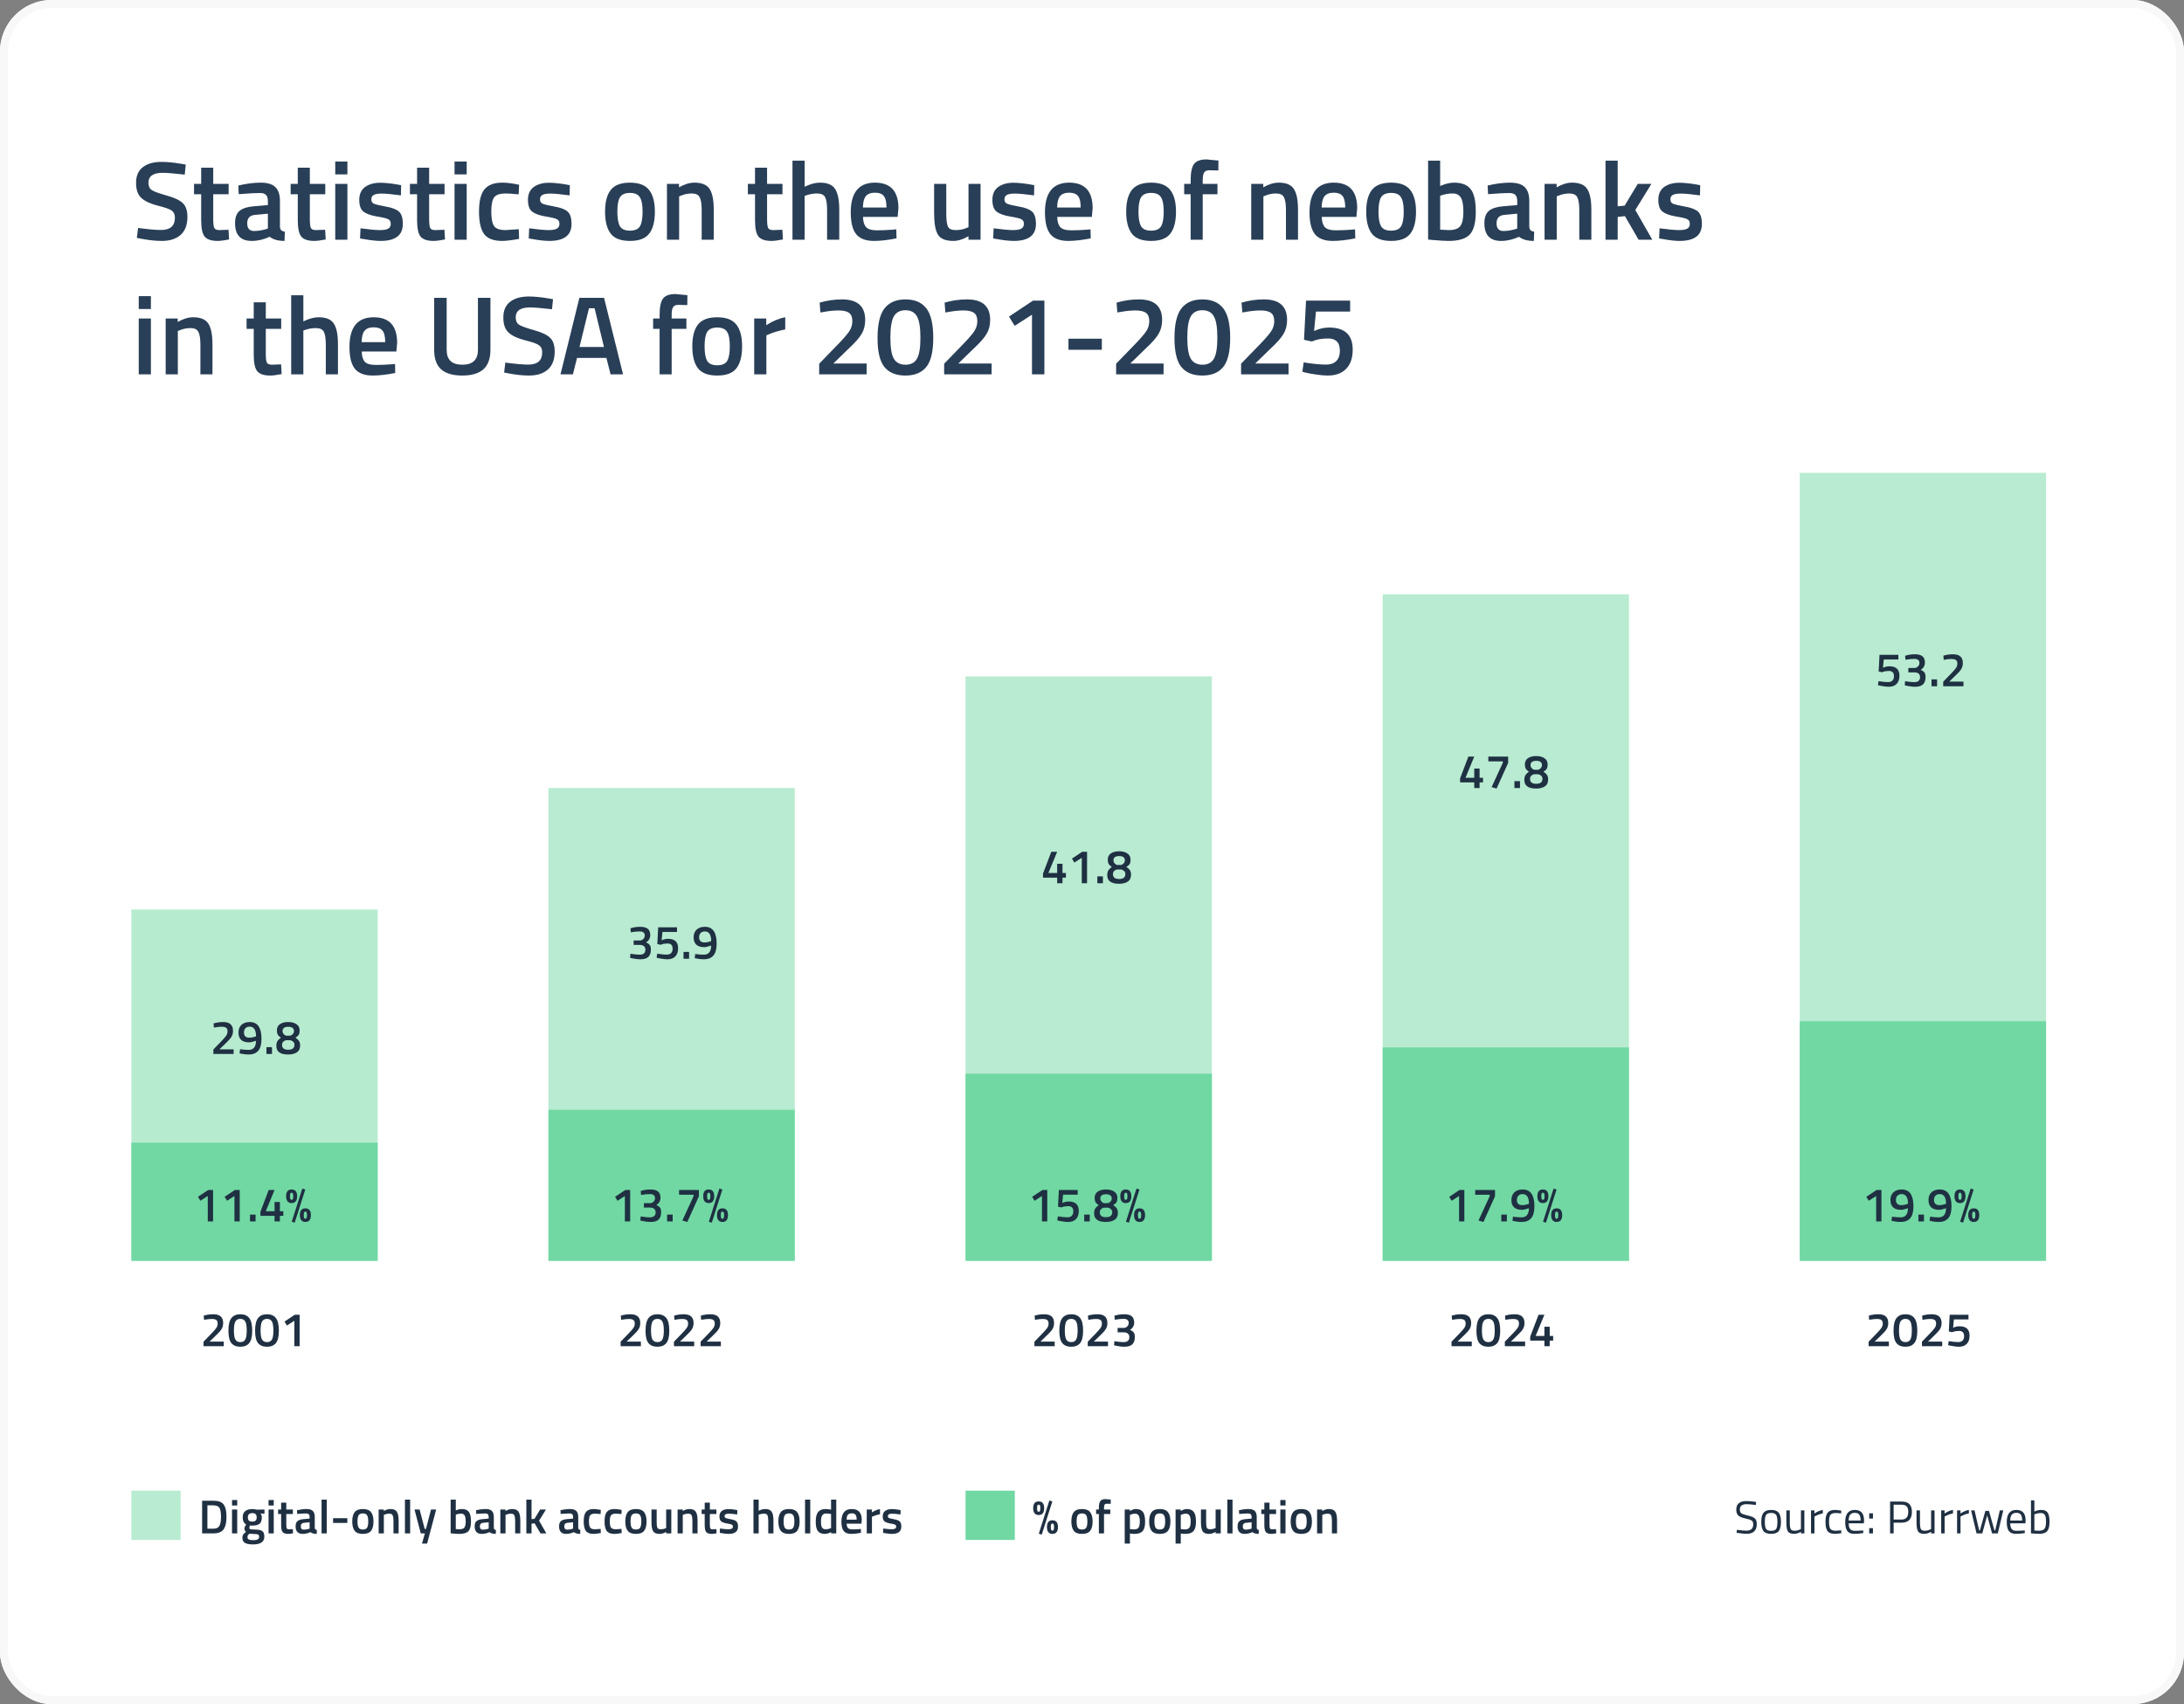 <svg width="665" height="519" viewBox="0 0 665 519" fill="none" xmlns="http://www.w3.org/2000/svg">
<rect x="0" y="0" width="665" height="519" fill="#808080" stroke="none"/>
<g clip-path="url(#clip0_1064_26627)">
<rect width="665" height="519" rx="15.718" fill="white"/>
<rect x="167" y="384" width="144" height="75" transform="rotate(-90 167 384)" fill="#B8EBD1"/>
<rect x="294" y="384" width="178" height="75" transform="rotate(-90 294 384)" fill="#B8EBD1"/>
<path d="M531.864 458.11C530.464 458.11 529.764 458.637 529.764 459.692C529.764 460.28 529.923 460.686 530.24 460.91C530.567 461.125 531.22 461.344 532.2 461.568C533.189 461.783 533.889 462.067 534.3 462.422C534.711 462.767 534.916 463.341 534.916 464.144C534.916 466.132 533.885 467.126 531.822 467.126C531.141 467.126 530.287 467.047 529.26 466.888L528.756 466.818L528.868 465.922C530.137 466.09 531.103 466.174 531.766 466.174C533.147 466.174 533.838 465.525 533.838 464.228C533.838 463.705 533.684 463.332 533.376 463.108C533.077 462.875 532.513 462.679 531.682 462.52C530.59 462.287 529.815 461.988 529.358 461.624C528.901 461.251 528.672 460.63 528.672 459.762C528.672 458.026 529.713 457.158 531.794 457.158C532.475 457.158 533.292 457.228 534.244 457.368L534.72 457.438L534.622 458.348C533.325 458.189 532.405 458.11 531.864 458.11ZM536.288 463.486C536.288 462.207 536.517 461.283 536.974 460.714C537.431 460.145 538.201 459.86 539.284 459.86C540.376 459.86 541.146 460.145 541.594 460.714C542.051 461.283 542.28 462.207 542.28 463.486C542.28 464.765 542.065 465.693 541.636 466.272C541.207 466.851 540.423 467.14 539.284 467.14C538.145 467.14 537.361 466.851 536.932 466.272C536.503 465.693 536.288 464.765 536.288 463.486ZM537.366 463.472C537.366 464.489 537.487 465.203 537.73 465.614C537.982 466.025 538.5 466.23 539.284 466.23C540.077 466.23 540.595 466.029 540.838 465.628C541.081 465.217 541.202 464.499 541.202 463.472C541.202 462.445 541.067 461.741 540.796 461.358C540.525 460.966 540.021 460.77 539.284 460.77C538.556 460.77 538.052 460.966 537.772 461.358C537.501 461.741 537.366 462.445 537.366 463.472ZM548.36 460H549.41V467H548.36V466.51C547.66 466.93 546.97 467.14 546.288 467.14C545.336 467.14 544.702 466.893 544.384 466.398C544.076 465.903 543.922 464.989 543.922 463.654V460H544.972V463.64C544.972 464.657 545.061 465.339 545.238 465.684C545.416 466.029 545.817 466.202 546.442 466.202C546.75 466.202 547.063 466.16 547.38 466.076C547.698 465.983 547.94 465.894 548.108 465.81L548.36 465.684V460ZM551.43 467V460H552.466V460.952C553.278 460.392 554.132 460.023 555.028 459.846V460.91C554.636 460.985 554.225 461.101 553.796 461.26C553.376 461.419 553.054 461.559 552.83 461.68L552.48 461.862V467H551.43ZM558.751 459.86C559.059 459.86 559.582 459.916 560.319 460.028L560.655 460.07L560.613 460.924C559.866 460.84 559.316 460.798 558.961 460.798C558.168 460.798 557.626 460.989 557.337 461.372C557.057 461.745 556.917 462.445 556.917 463.472C556.917 464.489 557.048 465.199 557.309 465.6C557.58 466.001 558.135 466.202 558.975 466.202L560.627 466.076L560.669 466.944C559.801 467.075 559.152 467.14 558.723 467.14C557.631 467.14 556.875 466.86 556.455 466.3C556.044 465.74 555.839 464.797 555.839 463.472C555.839 462.137 556.063 461.204 556.511 460.672C556.959 460.131 557.706 459.86 558.751 459.86ZM566.909 466.132L567.315 466.09L567.343 466.916C566.279 467.065 565.369 467.14 564.613 467.14C563.605 467.14 562.891 466.851 562.471 466.272C562.051 465.684 561.841 464.774 561.841 463.542C561.841 461.087 562.816 459.86 564.767 459.86C565.709 459.86 566.414 460.126 566.881 460.658C567.347 461.181 567.581 462.007 567.581 463.136L567.525 463.934H562.905C562.905 464.709 563.045 465.283 563.325 465.656C563.605 466.029 564.09 466.216 564.781 466.216C565.481 466.216 566.19 466.188 566.909 466.132ZM566.531 463.094C566.531 462.235 566.391 461.629 566.111 461.274C565.84 460.919 565.392 460.742 564.767 460.742C564.151 460.742 563.684 460.929 563.367 461.302C563.059 461.675 562.9 462.273 562.891 463.094H566.531ZM569.147 462.492V460.896H570.295V462.492H569.147ZM569.147 467V465.404H570.295V467H569.147ZM579.052 463.738H576.588V467H575.51V457.312H579.052C580.107 457.312 580.886 457.569 581.39 458.082C581.894 458.595 582.146 459.379 582.146 460.434C582.146 462.637 581.115 463.738 579.052 463.738ZM576.588 462.786H579.038C580.373 462.786 581.04 462.002 581.04 460.434C581.04 459.687 580.882 459.141 580.564 458.796C580.247 458.441 579.738 458.264 579.038 458.264H576.588V462.786ZM587.995 460H589.045V467H587.995V466.51C587.295 466.93 586.604 467.14 585.923 467.14C584.971 467.14 584.336 466.893 584.019 466.398C583.711 465.903 583.557 464.989 583.557 463.654V460H584.607V463.64C584.607 464.657 584.696 465.339 584.873 465.684C585.05 466.029 585.452 466.202 586.077 466.202C586.385 466.202 586.698 466.16 587.015 466.076C587.332 465.983 587.575 465.894 587.743 465.81L587.995 465.684V460ZM591.065 467V460H592.101V460.952C592.913 460.392 593.767 460.023 594.663 459.846V460.91C594.271 460.985 593.86 461.101 593.431 461.26C593.011 461.419 592.689 461.559 592.465 461.68L592.115 461.862V467H591.065ZM595.904 467V460H596.94V460.952C597.752 460.392 598.606 460.023 599.502 459.846V460.91C599.11 460.985 598.7 461.101 598.27 461.26C597.85 461.419 597.528 461.559 597.304 461.68L596.954 461.862V467H595.904ZM600.17 460H601.22L602.634 466.09H602.858L604.524 460.14H605.616L607.282 466.09H607.52L608.92 460H609.97L608.304 467H606.554L605.07 461.526L603.586 467H601.836L600.17 460ZM616.1 466.132L616.506 466.09L616.534 466.916C615.47 467.065 614.56 467.14 613.804 467.14C612.796 467.14 612.082 466.851 611.662 466.272C611.242 465.684 611.032 464.774 611.032 463.542C611.032 461.087 612.007 459.86 613.958 459.86C614.901 459.86 615.605 460.126 616.072 460.658C616.539 461.181 616.772 462.007 616.772 463.136L616.716 463.934H612.096C612.096 464.709 612.236 465.283 612.516 465.656C612.796 466.029 613.281 466.216 613.972 466.216C614.672 466.216 615.381 466.188 616.1 466.132ZM615.722 463.094C615.722 462.235 615.582 461.629 615.302 461.274C615.031 460.919 614.583 460.742 613.958 460.742C613.342 460.742 612.875 460.929 612.558 461.302C612.25 461.675 612.091 462.273 612.082 463.094H615.722ZM621.502 459.86C622.445 459.86 623.103 460.131 623.476 460.672C623.859 461.204 624.05 462.142 624.05 463.486C624.05 464.83 623.812 465.777 623.336 466.328C622.87 466.869 622.006 467.14 620.746 467.14C620.354 467.14 619.706 467.103 618.8 467.028L618.408 466.986V456.948H619.444V460.35C620.154 460.023 620.84 459.86 621.502 459.86ZM620.732 466.202C621.647 466.202 622.249 465.997 622.538 465.586C622.837 465.166 622.986 464.461 622.986 463.472C622.986 462.483 622.87 461.792 622.636 461.4C622.403 460.999 621.988 460.798 621.39 460.798C620.849 460.798 620.294 460.901 619.724 461.106L619.444 461.204V466.132C620.051 466.179 620.48 466.202 620.732 466.202Z" fill="#1F3042"/>
<path d="M64.981 467H61.542V457.061H64.981C66.509 457.061 67.554 457.448 68.115 458.222C68.676 458.996 68.956 460.21 68.956 461.864C68.956 462.705 68.898 463.421 68.782 464.011C68.676 464.591 68.482 465.119 68.202 465.593C67.65 466.531 66.577 467 64.981 467ZM67.288 461.864C67.288 460.664 67.138 459.799 66.838 459.267C66.538 458.735 65.919 458.469 64.981 458.469H63.153V465.578H64.981C65.938 465.578 66.577 465.225 66.896 464.519C67.051 464.161 67.152 463.779 67.201 463.373C67.259 462.966 67.288 462.463 67.288 461.864ZM70.648 467V459.745H72.23V467H70.648ZM70.648 458.512V456.844H72.23V458.512H70.648ZM80.489 467.987C80.489 469.573 79.342 470.366 77.05 470.366C75.947 470.366 75.13 470.216 74.598 469.916C74.066 469.616 73.8 469.07 73.8 468.277C73.8 467.919 73.887 467.609 74.061 467.348C74.235 467.097 74.516 466.821 74.903 466.521C74.583 466.308 74.424 465.955 74.424 465.462C74.424 465.269 74.554 464.954 74.816 464.519L74.946 464.301C74.25 463.885 73.901 463.16 73.901 462.125C73.901 461.254 74.162 460.616 74.685 460.21C75.207 459.803 75.913 459.6 76.803 459.6C77.229 459.6 77.65 459.649 78.066 459.745L78.283 459.789L80.532 459.731V461.008L79.328 460.935C79.589 461.274 79.719 461.67 79.719 462.125C79.719 463.073 79.478 463.731 78.994 464.098C78.52 464.456 77.775 464.635 76.76 464.635C76.508 464.635 76.295 464.616 76.121 464.577C75.986 464.906 75.918 465.162 75.918 465.346C75.918 465.52 76.005 465.641 76.179 465.709C76.363 465.776 76.798 465.815 77.485 465.825C78.636 465.834 79.424 465.989 79.85 466.289C80.276 466.589 80.489 467.155 80.489 467.987ZM75.352 468.132C75.352 468.47 75.488 468.712 75.758 468.857C76.029 469.002 76.494 469.075 77.151 469.075C78.322 469.075 78.907 468.741 78.907 468.074C78.907 467.696 78.801 467.455 78.588 467.348C78.385 467.251 77.974 467.198 77.355 467.189L75.933 467.102C75.72 467.276 75.57 467.435 75.483 467.58C75.396 467.735 75.352 467.919 75.352 468.132ZM75.468 462.125C75.468 462.57 75.575 462.899 75.788 463.112C76 463.315 76.344 463.416 76.818 463.416C77.292 463.416 77.63 463.315 77.833 463.112C78.046 462.899 78.153 462.57 78.153 462.125C78.153 461.68 78.046 461.356 77.833 461.153C77.621 460.94 77.277 460.834 76.803 460.834C75.913 460.834 75.468 461.264 75.468 462.125ZM81.771 467V459.745H83.353V467H81.771ZM81.771 458.512V456.844H83.353V458.512H81.771ZM89.174 461.095H87.171V464.287C87.171 464.877 87.215 465.269 87.302 465.462C87.389 465.655 87.612 465.752 87.969 465.752L89.159 465.709L89.232 466.971C88.584 467.097 88.09 467.16 87.752 467.16C86.93 467.16 86.364 466.971 86.054 466.594C85.754 466.217 85.604 465.506 85.604 464.461V461.095H84.676V459.745H85.604V457.642H87.171V459.745H89.174V461.095ZM95.839 461.98V465.288C95.849 465.501 95.902 465.66 95.999 465.767C96.105 465.863 96.265 465.926 96.478 465.955L96.434 467.16C95.602 467.16 94.959 466.981 94.504 466.623C93.731 466.981 92.952 467.16 92.168 467.16C90.727 467.16 90.007 466.391 90.007 464.853C90.007 464.118 90.2 463.586 90.587 463.257C90.983 462.928 91.588 462.729 92.4 462.662L94.272 462.502V461.98C94.272 461.593 94.185 461.322 94.011 461.167C93.847 461.013 93.6 460.935 93.271 460.935C92.652 460.935 91.878 460.974 90.95 461.051L90.485 461.08L90.427 459.963C91.482 459.712 92.449 459.586 93.329 459.586C94.219 459.586 94.857 459.779 95.244 460.166C95.641 460.543 95.839 461.148 95.839 461.98ZM92.589 463.779C91.922 463.837 91.588 464.2 91.588 464.867C91.588 465.535 91.883 465.868 92.473 465.868C92.957 465.868 93.469 465.791 94.011 465.636L94.272 465.549V463.619L92.589 463.779ZM97.912 467V456.728H99.493V467H97.912ZM101.422 463.808V462.372H105.76V463.808H101.422ZM107.993 460.529C108.496 459.9 109.328 459.586 110.488 459.586C111.649 459.586 112.476 459.9 112.969 460.529C113.472 461.158 113.724 462.101 113.724 463.358C113.724 464.616 113.482 465.564 112.999 466.202C112.515 466.84 111.678 467.16 110.488 467.16C109.299 467.16 108.462 466.84 107.978 466.202C107.495 465.564 107.253 464.616 107.253 463.358C107.253 462.101 107.5 461.158 107.993 460.529ZM109.183 465.244C109.405 465.631 109.84 465.825 110.488 465.825C111.137 465.825 111.572 465.631 111.794 465.244C112.017 464.857 112.128 464.224 112.128 463.344C112.128 462.463 112.007 461.84 111.765 461.472C111.533 461.104 111.107 460.921 110.488 460.921C109.869 460.921 109.439 461.104 109.197 461.472C108.965 461.84 108.849 462.463 108.849 463.344C108.849 464.224 108.96 464.857 109.183 465.244ZM116.876 467H115.295V459.745H116.862V460.195C117.568 459.789 118.235 459.586 118.864 459.586C119.831 459.586 120.489 459.862 120.837 460.413C121.195 460.955 121.374 461.854 121.374 463.112V467H119.807V463.155C119.807 462.372 119.72 461.815 119.546 461.487C119.382 461.158 119.038 460.993 118.516 460.993C118.023 460.993 117.549 461.09 117.094 461.283L116.876 461.37V467ZM123.302 467V456.728H124.884V467H123.302ZM126.218 459.745H127.77L129.308 465.651H129.7L131.238 459.745H132.805L130.048 470.119H128.496L129.366 467H128.118L126.218 459.745ZM140.595 459.586C141.591 459.586 142.307 459.866 142.742 460.427C143.187 460.979 143.41 461.961 143.41 463.373C143.41 464.785 143.149 465.772 142.626 466.333C142.104 466.884 141.185 467.16 139.87 467.16C139.415 467.16 138.694 467.116 137.708 467.029L137.214 466.985V456.728H138.781V460.021C139.449 459.731 140.053 459.586 140.595 459.586ZM139.87 465.752C140.643 465.752 141.156 465.573 141.408 465.215C141.669 464.848 141.799 464.229 141.799 463.358C141.799 462.488 141.688 461.878 141.466 461.53C141.253 461.172 140.9 460.993 140.406 460.993C139.942 460.993 139.478 461.066 139.014 461.211L138.781 461.283V465.694C139.313 465.733 139.676 465.752 139.87 465.752ZM150.362 461.98V465.288C150.371 465.501 150.424 465.66 150.521 465.767C150.628 465.863 150.787 465.926 151 465.955L150.956 467.16C150.125 467.16 149.481 466.981 149.027 466.623C148.253 466.981 147.474 467.16 146.691 467.16C145.25 467.16 144.529 466.391 144.529 464.853C144.529 464.118 144.722 463.586 145.109 463.257C145.506 462.928 146.11 462.729 146.923 462.662L148.795 462.502V461.98C148.795 461.593 148.708 461.322 148.533 461.167C148.369 461.013 148.122 460.935 147.793 460.935C147.174 460.935 146.401 460.974 145.472 461.051L145.008 461.08L144.95 459.963C146.004 459.712 146.971 459.586 147.851 459.586C148.741 459.586 149.38 459.779 149.767 460.166C150.163 460.543 150.362 461.148 150.362 461.98ZM147.112 463.779C146.444 463.837 146.11 464.2 146.11 464.867C146.11 465.535 146.405 465.868 146.995 465.868C147.479 465.868 147.992 465.791 148.533 465.636L148.795 465.549V463.619L147.112 463.779ZM153.928 467H152.347V459.745H153.914V460.195C154.62 459.789 155.287 459.586 155.916 459.586C156.883 459.586 157.541 459.862 157.889 460.413C158.247 460.955 158.426 461.854 158.426 463.112V467H156.859V463.155C156.859 462.372 156.772 461.815 156.598 461.487C156.434 461.158 156.09 460.993 155.568 460.993C155.075 460.993 154.601 461.09 154.146 461.283L153.928 461.37V467ZM161.849 467H160.267V456.728H161.849V462.662L162.748 462.575L164.461 459.745H166.231L164.141 463.141L166.347 467H164.562L162.792 463.939L161.849 464.04V467ZM176.064 461.98V465.288C176.074 465.501 176.127 465.66 176.224 465.767C176.33 465.863 176.49 465.926 176.703 465.955L176.659 467.16C175.827 467.16 175.184 466.981 174.729 466.623C173.956 466.981 173.177 467.16 172.393 467.16C170.952 467.16 170.232 466.391 170.232 464.853C170.232 464.118 170.425 463.586 170.812 463.257C171.208 462.928 171.813 462.729 172.626 462.662L174.497 462.502V461.98C174.497 461.593 174.41 461.322 174.236 461.167C174.072 461.013 173.825 460.935 173.496 460.935C172.877 460.935 172.103 460.974 171.175 461.051L170.71 461.08L170.652 459.963C171.707 459.712 172.674 459.586 173.554 459.586C174.444 459.586 175.082 459.779 175.469 460.166C175.866 460.543 176.064 461.148 176.064 461.98ZM172.814 463.779C172.147 463.837 171.813 464.2 171.813 464.867C171.813 465.535 172.108 465.868 172.698 465.868C173.182 465.868 173.694 465.791 174.236 465.636L174.497 465.549V463.619L172.814 463.779ZM180.763 459.586C181.275 459.586 181.88 459.654 182.576 459.789L182.939 459.862L182.881 461.109C182.117 461.032 181.551 460.993 181.184 460.993C180.448 460.993 179.955 461.158 179.704 461.487C179.452 461.815 179.326 462.434 179.326 463.344C179.326 464.253 179.447 464.882 179.689 465.23C179.931 465.578 180.434 465.752 181.198 465.752L182.896 465.636L182.939 466.898C181.962 467.073 181.227 467.16 180.734 467.16C179.631 467.16 178.852 466.865 178.398 466.275C177.953 465.675 177.73 464.698 177.73 463.344C177.73 461.99 177.967 461.027 178.441 460.456C178.915 459.876 179.689 459.586 180.763 459.586ZM187.11 459.586C187.623 459.586 188.228 459.654 188.924 459.789L189.287 459.862L189.229 461.109C188.465 461.032 187.899 460.993 187.531 460.993C186.796 460.993 186.303 461.158 186.051 461.487C185.8 461.815 185.674 462.434 185.674 463.344C185.674 464.253 185.795 464.882 186.037 465.23C186.279 465.578 186.782 465.752 187.546 465.752L189.243 465.636L189.287 466.898C188.31 467.073 187.575 467.16 187.081 467.16C185.979 467.16 185.2 466.865 184.746 466.275C184.301 465.675 184.078 464.698 184.078 463.344C184.078 461.99 184.315 461.027 184.789 460.456C185.263 459.876 186.037 459.586 187.11 459.586ZM191.137 460.529C191.64 459.9 192.472 459.586 193.632 459.586C194.793 459.586 195.62 459.9 196.113 460.529C196.616 461.158 196.868 462.101 196.868 463.358C196.868 464.616 196.626 465.564 196.142 466.202C195.659 466.84 194.822 467.16 193.632 467.16C192.443 467.16 191.606 466.84 191.122 466.202C190.639 465.564 190.397 464.616 190.397 463.358C190.397 462.101 190.643 461.158 191.137 460.529ZM192.327 465.244C192.549 465.631 192.984 465.825 193.632 465.825C194.28 465.825 194.716 465.631 194.938 465.244C195.161 464.857 195.272 464.224 195.272 463.344C195.272 462.463 195.151 461.84 194.909 461.472C194.677 461.104 194.251 460.921 193.632 460.921C193.013 460.921 192.583 461.104 192.341 461.472C192.109 461.84 191.993 462.463 191.993 463.344C191.993 464.224 192.104 464.857 192.327 465.244ZM202.835 459.745H204.402V467H202.835V466.55C202.129 466.956 201.476 467.16 200.876 467.16C199.88 467.16 199.213 466.894 198.874 466.362C198.536 465.82 198.366 464.877 198.366 463.532V459.745H199.948V463.547C199.948 464.417 200.02 465.003 200.165 465.302C200.31 465.602 200.649 465.752 201.181 465.752C201.703 465.752 202.182 465.655 202.617 465.462L202.835 465.375V459.745ZM207.898 467H206.317V459.745H207.884V460.195C208.59 459.789 209.257 459.586 209.886 459.586C210.853 459.586 211.511 459.862 211.859 460.413C212.217 460.955 212.396 461.854 212.396 463.112V467H210.829V463.155C210.829 462.372 210.742 461.815 210.568 461.487C210.404 461.158 210.06 460.993 209.538 460.993C209.045 460.993 208.571 461.09 208.116 461.283L207.898 461.37V467ZM218.14 461.095H216.138V464.287C216.138 464.877 216.181 465.269 216.269 465.462C216.356 465.655 216.578 465.752 216.936 465.752L218.126 465.709L218.198 466.971C217.55 467.097 217.057 467.16 216.718 467.16C215.896 467.16 215.33 466.971 215.021 466.594C214.721 466.217 214.571 465.506 214.571 464.461V461.095H213.642V459.745H214.571V457.642H216.138V459.745H218.14V461.095ZM224.472 461.24C223.331 461.085 222.504 461.008 221.991 461.008C221.478 461.008 221.12 461.071 220.917 461.196C220.724 461.312 220.627 461.501 220.627 461.762C220.627 462.023 220.733 462.207 220.946 462.314C221.169 462.42 221.681 462.546 222.484 462.691C223.297 462.826 223.872 463.044 224.211 463.344C224.549 463.644 224.719 464.176 224.719 464.94C224.719 465.704 224.472 466.265 223.979 466.623C223.495 466.981 222.784 467.16 221.846 467.16C221.256 467.16 220.511 467.077 219.611 466.913L219.162 466.84L219.22 465.52C220.38 465.675 221.217 465.752 221.73 465.752C222.242 465.752 222.605 465.689 222.818 465.564C223.04 465.438 223.152 465.23 223.152 464.94C223.152 464.65 223.045 464.451 222.832 464.345C222.629 464.229 222.131 464.108 221.338 463.982C220.555 463.847 219.979 463.639 219.611 463.358C219.244 463.078 219.06 462.565 219.06 461.82C219.06 461.075 219.312 460.519 219.815 460.152C220.327 459.784 220.98 459.6 221.773 459.6C222.392 459.6 223.152 459.678 224.051 459.833L224.501 459.92L224.472 461.24ZM231.008 467H229.426V456.728H231.008V460.123C231.724 459.765 232.386 459.586 232.996 459.586C233.963 459.586 234.621 459.862 234.969 460.413C235.327 460.955 235.506 461.854 235.506 463.112V467H233.924V463.155C233.924 462.372 233.842 461.815 233.678 461.487C233.513 461.158 233.165 460.993 232.633 460.993C232.169 460.993 231.704 461.071 231.24 461.225L231.008 461.312V467ZM237.739 460.529C238.242 459.9 239.074 459.586 240.234 459.586C241.395 459.586 242.222 459.9 242.715 460.529C243.218 461.158 243.47 462.101 243.47 463.358C243.47 464.616 243.228 465.564 242.744 466.202C242.261 466.84 241.424 467.16 240.234 467.16C239.045 467.16 238.208 466.84 237.724 466.202C237.241 465.564 236.999 464.616 236.999 463.358C236.999 462.101 237.245 461.158 237.739 460.529ZM238.928 465.244C239.151 465.631 239.586 465.825 240.234 465.825C240.882 465.825 241.318 465.631 241.54 465.244C241.763 464.857 241.874 464.224 241.874 463.344C241.874 462.463 241.753 461.84 241.511 461.472C241.279 461.104 240.853 460.921 240.234 460.921C239.615 460.921 239.185 461.104 238.943 461.472C238.711 461.84 238.595 462.463 238.595 463.344C238.595 464.224 238.706 464.857 238.928 465.244ZM245.128 467V456.728H246.709V467H245.128ZM254.63 456.728V467H253.063V466.623C252.357 466.981 251.709 467.16 251.119 467.16C250.171 467.16 249.475 466.874 249.03 466.304C248.594 465.733 248.377 464.775 248.377 463.431C248.377 462.086 248.619 461.109 249.102 460.5C249.596 459.891 250.36 459.586 251.395 459.586C251.743 459.586 252.294 459.649 253.049 459.774V456.728H254.63ZM252.802 465.491L253.049 465.389V461.095C252.468 460.998 251.932 460.95 251.438 460.95C250.461 460.95 249.973 461.762 249.973 463.387C249.973 464.277 250.084 464.896 250.307 465.244C250.539 465.583 250.901 465.752 251.395 465.752C251.888 465.752 252.357 465.665 252.802 465.491ZM261.711 465.694L262.118 465.651L262.147 466.826C261.044 467.048 260.067 467.16 259.216 467.16C258.142 467.16 257.368 466.865 256.894 466.275C256.43 465.685 256.198 464.741 256.198 463.445C256.198 460.872 257.247 459.586 259.346 459.586C261.378 459.586 262.393 460.693 262.393 462.908L262.292 464.04H257.794C257.803 464.64 257.934 465.08 258.186 465.36C258.437 465.641 258.906 465.781 259.593 465.781C260.28 465.781 260.986 465.752 261.711 465.694ZM260.841 462.821C260.841 462.106 260.725 461.607 260.492 461.327C260.27 461.037 259.888 460.892 259.346 460.892C258.805 460.892 258.408 461.042 258.157 461.341C257.915 461.641 257.789 462.135 257.779 462.821H260.841ZM263.914 467V459.745H265.481V460.616C266.303 460.084 267.125 459.741 267.947 459.586V461.167C267.116 461.332 266.405 461.545 265.815 461.806L265.495 461.936V467H263.914ZM274.191 461.24C273.05 461.085 272.223 461.008 271.71 461.008C271.197 461.008 270.84 461.071 270.636 461.196C270.443 461.312 270.346 461.501 270.346 461.762C270.346 462.023 270.453 462.207 270.665 462.314C270.888 462.42 271.401 462.546 272.203 462.691C273.016 462.826 273.591 463.044 273.93 463.344C274.268 463.644 274.438 464.176 274.438 464.94C274.438 465.704 274.191 466.265 273.698 466.623C273.214 466.981 272.503 467.16 271.565 467.16C270.975 467.16 270.23 467.077 269.331 466.913L268.881 466.84L268.939 465.52C270.1 465.675 270.936 465.752 271.449 465.752C271.962 465.752 272.324 465.689 272.537 465.564C272.76 465.438 272.871 465.23 272.871 464.94C272.871 464.65 272.764 464.451 272.552 464.345C272.348 464.229 271.85 464.108 271.057 463.982C270.274 463.847 269.698 463.639 269.331 463.358C268.963 463.078 268.779 462.565 268.779 461.82C268.779 461.075 269.031 460.519 269.534 460.152C270.046 459.784 270.699 459.6 271.492 459.6C272.111 459.6 272.871 459.678 273.77 459.833L274.22 459.92L274.191 461.24Z" fill="#1F3042"/>
<path d="M316.302 467.087L319.523 456.974L320.423 457.279L317.202 467.377L316.302 467.087ZM314.59 459.325C314.59 457.951 315.147 457.264 316.259 457.264C317.381 457.264 317.942 457.951 317.942 459.325C317.942 460.021 317.797 460.543 317.507 460.892C317.217 461.24 316.801 461.414 316.259 461.414C315.727 461.414 315.316 461.24 315.026 460.892C314.735 460.543 314.59 460.021 314.59 459.325ZM315.882 458.498C315.814 458.662 315.78 458.938 315.78 459.325C315.78 459.712 315.814 459.992 315.882 460.166C315.959 460.34 316.09 460.427 316.273 460.427C316.457 460.427 316.583 460.34 316.651 460.166C316.728 459.992 316.767 459.712 316.767 459.325C316.767 458.938 316.728 458.662 316.651 458.498C316.583 458.324 316.457 458.237 316.273 458.237C316.09 458.237 315.959 458.324 315.882 458.498ZM318.783 465.07C318.783 463.697 319.34 463.01 320.452 463.01C321.574 463.01 322.135 463.697 322.135 465.07C322.135 465.767 321.99 466.289 321.7 466.637C321.41 466.985 320.994 467.16 320.452 467.16C319.92 467.16 319.509 466.985 319.219 466.637C318.929 466.289 318.783 465.767 318.783 465.07ZM320.452 463.997C320.268 463.997 320.138 464.084 320.06 464.258C319.993 464.422 319.959 464.698 319.959 465.085C319.959 465.462 319.993 465.743 320.06 465.926C320.138 466.1 320.268 466.187 320.452 466.187C320.636 466.187 320.762 466.1 320.829 465.926C320.907 465.752 320.945 465.472 320.945 465.085C320.945 464.688 320.911 464.408 320.844 464.243C320.776 464.079 320.645 463.997 320.452 463.997ZM326.956 460.529C327.459 459.9 328.291 459.586 329.452 459.586C330.613 459.586 331.44 459.9 331.933 460.529C332.436 461.158 332.688 462.101 332.688 463.358C332.688 464.616 332.446 465.564 331.962 466.202C331.478 466.84 330.642 467.16 329.452 467.16C328.262 467.16 327.426 466.84 326.942 466.202C326.458 465.564 326.216 464.616 326.216 463.358C326.216 462.101 326.463 461.158 326.956 460.529ZM328.146 465.244C328.369 465.631 328.804 465.825 329.452 465.825C330.1 465.825 330.535 465.631 330.758 465.244C330.98 464.857 331.092 464.224 331.092 463.344C331.092 462.463 330.971 461.84 330.729 461.472C330.497 461.104 330.071 460.921 329.452 460.921C328.833 460.921 328.402 461.104 328.161 461.472C327.929 461.84 327.812 462.463 327.812 463.344C327.812 464.224 327.924 464.857 328.146 465.244ZM336.159 461.095V467H334.592V461.095H333.751V459.745H334.592V459.281C334.592 458.246 334.742 457.535 335.042 457.148C335.342 456.761 335.874 456.568 336.638 456.568L338.205 456.713L338.19 458.004C337.716 457.985 337.32 457.975 337.001 457.975C336.691 457.975 336.474 458.072 336.348 458.266C336.222 458.449 336.159 458.793 336.159 459.296V459.745H338.074V461.095H336.159ZM342.462 470.119V459.745H344.029V460.195C344.697 459.789 345.321 459.586 345.901 459.586C346.859 459.586 347.56 459.881 348.005 460.471C348.45 461.051 348.672 462.033 348.672 463.416C348.672 464.79 348.416 465.757 347.903 466.318C347.4 466.879 346.573 467.16 345.422 467.16C345.026 467.16 344.566 467.116 344.044 467.029V470.119H342.462ZM345.625 460.993C345.171 460.993 344.716 461.095 344.261 461.298L344.044 461.399V465.68C344.431 465.757 344.856 465.796 345.321 465.796C345.978 465.796 346.433 465.607 346.684 465.23C346.936 464.853 347.062 464.209 347.062 463.3C347.062 461.762 346.583 460.993 345.625 460.993ZM350.647 460.529C351.15 459.9 351.982 459.586 353.143 459.586C354.303 459.586 355.13 459.9 355.624 460.529C356.127 461.158 356.378 462.101 356.378 463.358C356.378 464.616 356.136 465.564 355.653 466.202C355.169 466.84 354.332 467.16 353.143 467.16C351.953 467.16 351.116 466.84 350.633 466.202C350.149 465.564 349.907 464.616 349.907 463.358C349.907 462.101 350.154 461.158 350.647 460.529ZM351.837 465.244C352.059 465.631 352.495 465.825 353.143 465.825C353.791 465.825 354.226 465.631 354.448 465.244C354.671 464.857 354.782 464.224 354.782 463.344C354.782 462.463 354.661 461.84 354.419 461.472C354.187 461.104 353.762 460.921 353.143 460.921C352.524 460.921 352.093 461.104 351.851 461.472C351.619 461.84 351.503 462.463 351.503 463.344C351.503 464.224 351.614 464.857 351.837 465.244ZM357.949 470.119V459.745H359.516V460.195C360.183 459.789 360.807 459.586 361.388 459.586C362.345 459.586 363.047 459.881 363.492 460.471C363.936 461.051 364.159 462.033 364.159 463.416C364.159 464.79 363.903 465.757 363.39 466.318C362.887 466.879 362.06 467.16 360.909 467.16C360.512 467.16 360.053 467.116 359.531 467.029V470.119H357.949ZM361.112 460.993C360.657 460.993 360.203 461.095 359.748 461.298L359.531 461.399V465.68C359.917 465.757 360.343 465.796 360.807 465.796C361.465 465.796 361.92 465.607 362.171 465.23C362.423 464.853 362.548 464.209 362.548 463.3C362.548 461.762 362.07 460.993 361.112 460.993ZM370.138 459.745H371.705V467H370.138V466.55C369.432 466.956 368.779 467.16 368.18 467.16C367.183 467.16 366.516 466.894 366.177 466.362C365.839 465.82 365.67 464.877 365.67 463.532V459.745H367.251V463.547C367.251 464.417 367.324 465.003 367.469 465.302C367.614 465.602 367.952 465.752 368.484 465.752C369.007 465.752 369.485 465.655 369.921 465.462L370.138 465.375V459.745ZM373.707 467V456.728H375.289V467H373.707ZM382.658 461.98V465.288C382.668 465.501 382.721 465.66 382.818 465.767C382.924 465.863 383.084 465.926 383.297 465.955L383.253 467.16C382.421 467.16 381.778 466.981 381.323 466.623C380.55 466.981 379.771 467.16 378.987 467.16C377.546 467.16 376.826 466.391 376.826 464.853C376.826 464.118 377.019 463.586 377.406 463.257C377.802 462.928 378.407 462.729 379.22 462.662L381.091 462.502V461.98C381.091 461.593 381.004 461.322 380.83 461.167C380.666 461.013 380.419 460.935 380.09 460.935C379.471 460.935 378.697 460.974 377.769 461.051L377.304 461.08L377.246 459.963C378.301 459.712 379.268 459.586 380.148 459.586C381.038 459.586 381.676 459.779 382.063 460.166C382.46 460.543 382.658 461.148 382.658 461.98ZM379.408 463.779C378.741 463.837 378.407 464.2 378.407 464.867C378.407 465.535 378.702 465.868 379.292 465.868C379.776 465.868 380.288 465.791 380.83 465.636L381.091 465.549V463.619L379.408 463.779ZM388.546 461.095H386.544V464.287C386.544 464.877 386.588 465.269 386.675 465.462C386.762 465.655 386.984 465.752 387.342 465.752L388.532 465.709L388.605 466.971C387.956 467.097 387.463 467.16 387.125 467.16C386.302 467.16 385.737 466.971 385.427 466.594C385.127 466.217 384.977 465.506 384.977 464.461V461.095H384.049V459.745H384.977V457.642H386.544V459.745H388.546V461.095ZM389.844 467V459.745H391.425V467H389.844ZM389.844 458.512V456.844H391.425V458.512H389.844ZM393.735 460.529C394.238 459.9 395.07 459.586 396.231 459.586C397.391 459.586 398.218 459.9 398.712 460.529C399.215 461.158 399.466 462.101 399.466 463.358C399.466 464.616 399.224 465.564 398.741 466.202C398.257 466.84 397.42 467.16 396.231 467.16C395.041 467.16 394.204 466.84 393.721 466.202C393.237 465.564 392.995 464.616 392.995 463.358C392.995 462.101 393.242 461.158 393.735 460.529ZM394.925 465.244C395.147 465.631 395.583 465.825 396.231 465.825C396.879 465.825 397.314 465.631 397.536 465.244C397.759 464.857 397.87 464.224 397.87 463.344C397.87 462.463 397.749 461.84 397.507 461.472C397.275 461.104 396.85 460.921 396.231 460.921C395.612 460.921 395.181 461.104 394.939 461.472C394.707 461.84 394.591 462.463 394.591 463.344C394.591 464.224 394.702 464.857 394.925 465.244ZM402.619 467H401.037V459.745H402.604V460.195C403.31 459.789 403.978 459.586 404.606 459.586C405.574 459.586 406.231 459.862 406.58 460.413C406.937 460.955 407.116 461.854 407.116 463.112V467H405.549V463.155C405.549 462.372 405.462 461.815 405.288 461.487C405.124 461.158 404.78 460.993 404.258 460.993C403.765 460.993 403.291 461.09 402.836 461.283L402.619 461.37V467Z" fill="#1F3042"/>
<rect x="40" y="384" width="107" height="75" transform="rotate(-90 40 384)" fill="#71D8A3" fill-opacity="0.5"/>
<rect x="40" y="384" width="36" height="75" transform="rotate(-90 40 384)" fill="#71D8A3"/>
<rect x="40" y="469" width="15" height="15" transform="rotate(-90 40 469)" fill="#B8EBD1"/>
<rect x="294" y="469" width="15" height="15" transform="rotate(-90 294 469)" fill="#71D8A3"/>
<rect x="167" y="384" width="46" height="75" transform="rotate(-90 167 384)" fill="#71D8A3"/>
<rect x="294" y="384" width="57" height="75" transform="rotate(-90 294 384)" fill="#71D8A3"/>
<rect x="421" y="384" width="203" height="75" transform="rotate(-90 421 384)" fill="#B8EBD1"/>
<rect x="548" y="384" width="240" height="75" transform="rotate(-90 548 384)" fill="#B8EBD1"/>
<path d="M71.138 321H64.972V319.622L67.337 317.184C68.053 316.449 68.556 315.873 68.846 315.458C69.136 315.042 69.281 314.587 69.281 314.094C69.281 313.591 69.141 313.233 68.861 313.02C68.58 312.807 68.121 312.701 67.482 312.701C66.882 312.701 66.22 312.769 65.494 312.904L65.132 312.962L65.03 311.685C65.968 311.405 66.941 311.264 67.947 311.264C69.949 311.264 70.95 312.154 70.95 313.934C70.95 314.631 70.795 315.235 70.486 315.748C70.186 316.26 69.644 316.879 68.861 317.605L66.815 319.593H71.138V321ZM75.717 319.752C77.187 319.752 77.932 318.824 77.951 316.966L77.603 317.083C76.868 317.334 76.278 317.46 75.833 317.46C74.788 317.46 73.99 317.213 73.439 316.72C72.888 316.217 72.612 315.467 72.612 314.471C72.612 313.475 72.917 312.691 73.526 312.12C74.145 311.55 74.982 311.264 76.036 311.264C77.245 311.264 78.145 311.695 78.735 312.556C79.325 313.417 79.62 314.689 79.62 316.372C79.62 318.055 79.286 319.273 78.619 320.028C77.961 320.782 76.994 321.16 75.717 321.16C74.992 321.16 74.208 321.073 73.367 320.898L72.946 320.811L73.091 319.549C74.029 319.685 74.905 319.752 75.717 319.752ZM75.964 316.038C76.515 316.038 77.081 315.931 77.661 315.719L77.966 315.617C77.947 313.654 77.303 312.672 76.036 312.672C75.485 312.672 75.055 312.831 74.745 313.151C74.436 313.47 74.281 313.905 74.281 314.456C74.281 315.511 74.842 316.038 75.964 316.038ZM81.123 321L81.123 318.911H82.82V321H81.123ZM85.218 311.932C85.837 311.487 86.679 311.264 87.743 311.264C88.807 311.264 89.653 311.487 90.282 311.932C90.92 312.367 91.239 312.996 91.239 313.818C91.239 314.398 91.147 314.838 90.964 315.138C90.79 315.429 90.456 315.728 89.963 316.038C90.456 316.357 90.814 316.686 91.036 317.025C91.268 317.353 91.384 317.813 91.384 318.403C91.384 319.37 91.051 320.071 90.383 320.507C89.716 320.942 88.836 321.16 87.743 321.16C85.344 321.16 84.144 320.294 84.144 318.562C84.144 317.914 84.256 317.416 84.478 317.068C84.701 316.72 85.054 316.376 85.537 316.038C85.083 315.738 84.763 315.429 84.58 315.109C84.396 314.78 84.304 314.345 84.304 313.803C84.304 312.991 84.609 312.367 85.218 311.932ZM85.871 318.214C85.871 319.211 86.5 319.709 87.757 319.709C89.024 319.709 89.658 319.201 89.658 318.185C89.658 317.518 89.252 317.058 88.439 316.807H87.046C86.263 317.058 85.871 317.527 85.871 318.214ZM89.513 314.05C89.513 313.16 88.932 312.715 87.772 312.715C86.611 312.715 86.031 313.16 86.031 314.05C86.031 314.631 86.369 315.09 87.046 315.429H88.439C89.155 315.09 89.513 314.631 89.513 314.05Z" fill="#1F3042"/>
<rect x="421" y="384" width="65" height="75" transform="rotate(-90 421 384)" fill="#71D8A3"/>
<rect x="548" y="384" width="73" height="75" transform="rotate(-90 548 384)" fill="#71D8A3"/>
<path d="M64.876 362.424L64.876 372H63.266L63.266 364.252L61.017 365.703L60.277 364.499L63.396 362.424H64.876ZM72.995 362.424L72.995 372H71.385L71.385 364.252L69.136 365.703L68.396 364.499L71.515 362.424H72.995ZM76.123 372L76.123 369.911H77.82V372H76.123ZM83.599 372V370.288H79.29V369.055L81.814 362.424H83.599L80.929 368.881H83.599V366.066H85.224V368.881H86.268L86.268 370.288H85.224V372H83.599ZM88.83 372.087L92.051 361.974L92.951 362.279L89.73 372.377L88.83 372.087ZM87.118 364.325C87.118 362.951 87.674 362.264 88.787 362.264C89.909 362.264 90.47 362.951 90.47 364.325C90.47 365.021 90.325 365.543 90.034 365.892C89.744 366.24 89.328 366.414 88.787 366.414C88.255 366.414 87.844 366.24 87.553 365.892C87.263 365.543 87.118 365.021 87.118 364.325ZM88.409 363.498C88.342 363.662 88.308 363.938 88.308 364.325C88.308 364.712 88.342 364.992 88.409 365.166C88.487 365.34 88.617 365.427 88.801 365.427C88.985 365.427 89.111 365.34 89.178 365.166C89.256 364.992 89.294 364.712 89.294 364.325C89.294 363.938 89.256 363.662 89.178 363.498C89.111 363.324 88.985 363.237 88.801 363.237C88.617 363.237 88.487 363.324 88.409 363.498ZM91.311 370.07C91.311 368.697 91.868 368.01 92.98 368.01C94.102 368.01 94.663 368.697 94.663 370.07C94.663 370.767 94.518 371.289 94.228 371.637C93.937 371.985 93.522 372.16 92.98 372.16C92.448 372.16 92.037 371.985 91.747 371.637C91.456 371.289 91.311 370.767 91.311 370.07ZM92.98 368.997C92.796 368.997 92.665 369.084 92.588 369.258C92.52 369.422 92.487 369.698 92.487 370.085C92.487 370.462 92.52 370.743 92.588 370.926C92.665 371.1 92.796 371.187 92.98 371.187C93.164 371.187 93.289 371.1 93.357 370.926C93.434 370.752 93.473 370.472 93.473 370.085C93.473 369.688 93.439 369.408 93.372 369.243C93.304 369.079 93.173 368.997 92.98 368.997Z" fill="#1F3042"/>
<path d="M191.876 362.424L191.876 372H190.266L190.266 364.252L188.017 365.703L187.277 364.499L190.396 362.424H191.876ZM195.076 362.729C195.976 362.419 196.963 362.264 198.036 362.264C199.11 362.264 199.889 362.472 200.372 362.888C200.866 363.295 201.112 363.943 201.112 364.833C201.112 365.219 201.035 365.568 200.88 365.877C200.735 366.187 200.585 366.414 200.43 366.559C200.276 366.695 200.082 366.84 199.85 366.994C200.363 367.236 200.73 367.502 200.953 367.792C201.185 368.073 201.301 368.532 201.301 369.171C201.301 370.186 201.045 370.941 200.532 371.434C200.029 371.918 199.221 372.16 198.109 372.16C197.674 372.16 197.195 372.121 196.672 372.044C196.15 371.976 195.734 371.903 195.425 371.826L194.975 371.71L195.076 370.462C196.14 370.655 197.079 370.752 197.891 370.752C199.052 370.743 199.632 370.23 199.632 369.214C199.632 368.75 199.482 368.397 199.183 368.155C198.883 367.913 198.486 367.788 197.993 367.778H196.063L196.063 366.429H197.993C198.351 366.429 198.68 366.283 198.979 365.993C199.289 365.693 199.444 365.335 199.444 364.92C199.444 364.494 199.308 364.18 199.037 363.976C198.776 363.773 198.414 363.672 197.949 363.672C197.185 363.672 196.397 363.739 195.584 363.875L195.207 363.947L195.076 362.729ZM203.123 372V369.911H204.82V372H203.123ZM206.768 363.875V362.424H212.804V364.339L209.278 372.16L207.769 371.724L211.179 364.31V363.875H206.768ZM215.83 372.087L219.051 361.974L219.951 362.279L216.73 372.377L215.83 372.087ZM214.118 364.325C214.118 362.951 214.674 362.264 215.787 362.264C216.909 362.264 217.47 362.951 217.47 364.325C217.47 365.021 217.325 365.543 217.034 365.892C216.744 366.24 216.328 366.414 215.787 366.414C215.255 366.414 214.844 366.24 214.553 365.892C214.263 365.543 214.118 365.021 214.118 364.325ZM215.409 363.498C215.342 363.662 215.308 363.938 215.308 364.325C215.308 364.712 215.342 364.992 215.409 365.166C215.487 365.34 215.617 365.427 215.801 365.427C215.985 365.427 216.111 365.34 216.178 365.166C216.256 364.992 216.295 364.712 216.295 364.325C216.295 363.938 216.256 363.662 216.178 363.498C216.111 363.324 215.985 363.237 215.801 363.237C215.617 363.237 215.487 363.324 215.409 363.498ZM218.311 370.07C218.311 368.697 218.867 368.01 219.98 368.01C221.102 368.01 221.663 368.697 221.663 370.07C221.663 370.767 221.518 371.289 221.228 371.637C220.937 371.985 220.522 372.16 219.98 372.16C219.448 372.16 219.037 371.985 218.747 371.637C218.456 371.289 218.311 370.767 218.311 370.07ZM219.98 368.997C219.796 368.997 219.665 369.084 219.588 369.258C219.52 369.422 219.487 369.698 219.487 370.085C219.487 370.462 219.52 370.743 219.588 370.926C219.665 371.1 219.796 371.187 219.98 371.187C220.164 371.187 220.289 371.1 220.357 370.926C220.434 370.752 220.473 370.472 220.473 370.085C220.473 369.688 220.439 369.408 220.372 369.243C220.304 369.079 220.173 368.997 219.98 368.997Z" fill="#1F3042"/>
<path d="M318.876 362.424V372H317.266V364.252L315.017 365.703L314.277 364.499L317.396 362.424H318.876ZM328.141 362.424V363.846H323.701L323.455 366.37C324.113 366.071 324.761 365.921 325.399 365.921C327.45 365.921 328.475 366.878 328.475 368.793C328.475 369.877 328.19 370.709 327.619 371.289C327.058 371.869 326.26 372.16 325.225 372.16C324.79 372.16 324.296 372.116 323.745 372.029C323.194 371.952 322.754 371.874 322.425 371.797L321.931 371.666L322.105 370.448C323.247 370.641 324.224 370.738 325.036 370.738C325.597 370.738 326.033 370.583 326.342 370.273C326.652 369.964 326.806 369.524 326.806 368.953C326.806 368.382 326.671 367.971 326.4 367.72C326.129 367.468 325.776 367.343 325.341 367.343C324.558 367.343 323.919 367.439 323.426 367.633L323.165 367.734L322.149 367.517L322.41 362.424H328.141ZM330.123 372V369.911H331.82V372H330.123ZM334.218 362.932C334.837 362.487 335.679 362.264 336.743 362.264C337.807 362.264 338.653 362.487 339.282 362.932C339.92 363.367 340.239 363.996 340.239 364.818C340.239 365.398 340.147 365.838 339.964 366.138C339.79 366.429 339.456 366.728 338.963 367.038C339.456 367.357 339.814 367.686 340.036 368.025C340.268 368.353 340.384 368.813 340.384 369.403C340.384 370.37 340.051 371.071 339.383 371.507C338.716 371.942 337.836 372.16 336.743 372.16C334.344 372.16 333.144 371.294 333.144 369.562C333.144 368.914 333.256 368.416 333.478 368.068C333.701 367.72 334.054 367.376 334.537 367.038C334.083 366.738 333.763 366.429 333.58 366.109C333.396 365.78 333.304 365.345 333.304 364.803C333.304 363.991 333.609 363.367 334.218 362.932ZM334.871 369.214C334.871 370.211 335.5 370.709 336.757 370.709C338.024 370.709 338.658 370.201 338.658 369.185C338.658 368.518 338.252 368.058 337.439 367.807H336.046C335.263 368.058 334.871 368.527 334.871 369.214ZM338.513 365.05C338.513 364.16 337.932 363.715 336.772 363.715C335.611 363.715 335.031 364.16 335.031 365.05C335.031 365.631 335.369 366.09 336.046 366.429H337.439C338.155 366.09 338.513 365.631 338.513 365.05ZM342.83 372.087L346.051 361.974L346.951 362.279L343.73 372.377L342.83 372.087ZM341.118 364.325C341.118 362.951 341.674 362.264 342.787 362.264C343.909 362.264 344.47 362.951 344.47 364.325C344.47 365.021 344.325 365.543 344.034 365.892C343.744 366.24 343.328 366.414 342.787 366.414C342.255 366.414 341.844 366.24 341.553 365.892C341.263 365.543 341.118 365.021 341.118 364.325ZM342.409 363.498C342.342 363.662 342.308 363.938 342.308 364.325C342.308 364.712 342.342 364.992 342.409 365.166C342.487 365.34 342.617 365.427 342.801 365.427C342.985 365.427 343.111 365.34 343.178 365.166C343.256 364.992 343.295 364.712 343.295 364.325C343.295 363.938 343.256 363.662 343.178 363.498C343.111 363.324 342.985 363.237 342.801 363.237C342.617 363.237 342.487 363.324 342.409 363.498ZM345.311 370.07C345.311 368.697 345.867 368.01 346.98 368.01C348.102 368.01 348.663 368.697 348.663 370.07C348.663 370.767 348.518 371.289 348.228 371.637C347.937 371.985 347.522 372.16 346.98 372.16C346.448 372.16 346.037 371.985 345.747 371.637C345.456 371.289 345.311 370.767 345.311 370.07ZM346.98 368.997C346.796 368.997 346.665 369.084 346.588 369.258C346.52 369.422 346.487 369.698 346.487 370.085C346.487 370.462 346.52 370.743 346.588 370.926C346.665 371.1 346.796 371.187 346.98 371.187C347.164 371.187 347.289 371.1 347.357 370.926C347.434 370.752 347.473 370.472 347.473 370.085C347.473 369.688 347.439 369.408 347.372 369.243C347.304 369.079 347.173 368.997 346.98 368.997Z" fill="#1F3042"/>
<path d="M445.876 362.424V372H444.266V364.252L442.017 365.703L441.277 364.499L444.396 362.424H445.876ZM449.178 363.875V362.424H455.214V364.339L451.688 372.16L450.179 371.724L453.589 364.31V363.875H449.178ZM457.123 372V369.911H458.82V372H457.123ZM463.307 370.752C464.778 370.752 465.522 369.824 465.542 367.966L465.194 368.083C464.458 368.334 463.868 368.46 463.423 368.46C462.379 368.46 461.581 368.213 461.029 367.72C460.478 367.217 460.202 366.467 460.202 365.471C460.202 364.475 460.507 363.691 461.117 363.12C461.736 362.55 462.572 362.264 463.627 362.264C464.836 362.264 465.735 362.695 466.325 363.556C466.915 364.417 467.21 365.689 467.21 367.372C467.21 369.055 466.877 370.273 466.209 371.028C465.551 371.782 464.584 372.16 463.307 372.16C462.582 372.16 461.798 372.073 460.957 371.898L460.536 371.811L460.681 370.549C461.619 370.685 462.495 370.752 463.307 370.752ZM463.554 367.038C464.105 367.038 464.671 366.931 465.252 366.719L465.556 366.617C465.537 364.654 464.894 363.672 463.627 363.672C463.075 363.672 462.645 363.831 462.335 364.151C462.026 364.47 461.871 364.905 461.871 365.456C461.871 366.511 462.432 367.038 463.554 367.038ZM469.83 372.087L473.051 361.974L473.951 362.279L470.73 372.377L469.83 372.087ZM468.118 364.325C468.118 362.951 468.674 362.264 469.787 362.264C470.909 362.264 471.47 362.951 471.47 364.325C471.47 365.021 471.325 365.543 471.034 365.892C470.744 366.24 470.328 366.414 469.787 366.414C469.255 366.414 468.844 366.24 468.553 365.892C468.263 365.543 468.118 365.021 468.118 364.325ZM469.409 363.498C469.342 363.662 469.308 363.938 469.308 364.325C469.308 364.712 469.342 364.992 469.409 365.166C469.487 365.34 469.617 365.427 469.801 365.427C469.985 365.427 470.111 365.34 470.178 365.166C470.256 364.992 470.295 364.712 470.295 364.325C470.295 363.938 470.256 363.662 470.178 363.498C470.111 363.324 469.985 363.237 469.801 363.237C469.617 363.237 469.487 363.324 469.409 363.498ZM472.311 370.07C472.311 368.697 472.867 368.01 473.98 368.01C475.102 368.01 475.663 368.697 475.663 370.07C475.663 370.767 475.518 371.289 475.228 371.637C474.937 371.985 474.522 372.16 473.98 372.16C473.448 372.16 473.037 371.985 472.747 371.637C472.456 371.289 472.311 370.767 472.311 370.07ZM473.98 368.997C473.796 368.997 473.665 369.084 473.588 369.258C473.52 369.422 473.487 369.698 473.487 370.085C473.487 370.462 473.52 370.743 473.588 370.926C473.665 371.1 473.796 371.187 473.98 371.187C474.164 371.187 474.289 371.1 474.357 370.926C474.434 370.752 474.473 370.472 474.473 370.085C474.473 369.688 474.439 369.408 474.372 369.243C474.304 369.079 474.173 368.997 473.98 368.997Z" fill="#1F3042"/>
<path d="M572.876 362.424V372H571.266V364.252L569.017 365.703L568.277 364.499L571.396 362.424H572.876ZM578.717 370.752C580.187 370.752 580.932 369.824 580.952 367.966L580.603 368.083C579.868 368.334 579.278 368.46 578.833 368.46C577.789 368.46 576.991 368.213 576.439 367.72C575.888 367.217 575.612 366.467 575.612 365.471C575.612 364.475 575.917 363.691 576.526 363.12C577.145 362.55 577.982 362.264 579.036 362.264C580.245 362.264 581.145 362.695 581.735 363.556C582.325 364.417 582.62 365.689 582.62 367.372C582.62 369.055 582.286 370.273 581.619 371.028C580.961 371.782 579.994 372.16 578.717 372.16C577.992 372.16 577.208 372.073 576.367 371.898L575.946 371.811L576.091 370.549C577.029 370.685 577.905 370.752 578.717 370.752ZM578.964 367.038C579.515 367.038 580.081 366.931 580.661 366.719L580.966 366.617C580.947 364.654 580.303 363.672 579.036 363.672C578.485 363.672 578.055 363.831 577.745 364.151C577.435 364.47 577.281 364.905 577.281 365.456C577.281 366.511 577.842 367.038 578.964 367.038ZM584.123 372V369.911H585.82V372H584.123ZM590.307 370.752C591.778 370.752 592.522 369.824 592.542 367.966L592.194 368.083C591.458 368.334 590.868 368.46 590.423 368.46C589.379 368.46 588.581 368.213 588.029 367.72C587.478 367.217 587.202 366.467 587.202 365.471C587.202 364.475 587.507 363.691 588.117 363.12C588.736 362.55 589.572 362.264 590.627 362.264C591.836 362.264 592.735 362.695 593.325 363.556C593.915 364.417 594.21 365.689 594.21 367.372C594.21 369.055 593.877 370.273 593.209 371.028C592.551 371.782 591.584 372.16 590.307 372.16C589.582 372.16 588.798 372.073 587.957 371.898L587.536 371.811L587.681 370.549C588.619 370.685 589.495 370.752 590.307 370.752ZM590.554 367.038C591.105 367.038 591.671 366.931 592.252 366.719L592.556 366.617C592.537 364.654 591.894 363.672 590.627 363.672C590.075 363.672 589.645 363.831 589.335 364.151C589.026 364.47 588.871 364.905 588.871 365.456C588.871 366.511 589.432 367.038 590.554 367.038ZM596.83 372.087L600.051 361.974L600.951 362.279L597.73 372.377L596.83 372.087ZM595.118 364.325C595.118 362.951 595.674 362.264 596.787 362.264C597.909 362.264 598.47 362.951 598.47 364.325C598.47 365.021 598.325 365.543 598.034 365.892C597.744 366.24 597.328 366.414 596.787 366.414C596.255 366.414 595.844 366.24 595.553 365.892C595.263 365.543 595.118 365.021 595.118 364.325ZM596.409 363.498C596.342 363.662 596.308 363.938 596.308 364.325C596.308 364.712 596.342 364.992 596.409 365.166C596.487 365.34 596.617 365.427 596.801 365.427C596.985 365.427 597.111 365.34 597.178 365.166C597.256 364.992 597.295 364.712 597.295 364.325C597.295 363.938 597.256 363.662 597.178 363.498C597.111 363.324 596.985 363.237 596.801 363.237C596.617 363.237 596.487 363.324 596.409 363.498ZM599.311 370.07C599.311 368.697 599.867 368.01 600.98 368.01C602.102 368.01 602.663 368.697 602.663 370.07C602.663 370.767 602.518 371.289 602.228 371.637C601.937 371.985 601.522 372.16 600.98 372.16C600.448 372.16 600.037 371.985 599.747 371.637C599.456 371.289 599.311 370.767 599.311 370.07ZM600.98 368.997C600.796 368.997 600.665 369.084 600.588 369.258C600.52 369.422 600.487 369.698 600.487 370.085C600.487 370.462 600.52 370.743 600.588 370.926C600.665 371.1 600.796 371.187 600.98 371.187C601.164 371.187 601.289 371.1 601.357 370.926C601.434 370.752 601.473 370.472 601.473 370.085C601.473 369.688 601.439 369.408 601.372 369.243C601.304 369.079 601.173 368.997 600.98 368.997Z" fill="#1F3042"/>
<path d="M68.138 410H61.972V408.622L64.337 406.184C65.053 405.449 65.556 404.873 65.846 404.458C66.136 404.042 66.281 403.587 66.281 403.094C66.281 402.591 66.141 402.233 65.861 402.02C65.58 401.807 65.121 401.701 64.482 401.701C63.883 401.701 63.22 401.769 62.494 401.904L62.132 401.962L62.03 400.685C62.968 400.405 63.941 400.264 64.947 400.264C66.949 400.264 67.95 401.154 67.95 402.934C67.95 403.631 67.795 404.235 67.486 404.748C67.186 405.26 66.644 405.879 65.861 406.605L63.815 408.593H68.138V410ZM70.454 401.44C71.063 400.656 71.972 400.264 73.181 400.264C74.391 400.264 75.295 400.651 75.895 401.425C76.494 402.199 76.794 403.481 76.794 405.27C76.794 407.05 76.49 408.312 75.88 409.057C75.28 409.792 74.376 410.16 73.167 410.16C71.968 410.16 71.063 409.792 70.454 409.057C69.854 408.322 69.554 407.064 69.554 405.285C69.554 403.495 69.854 402.213 70.454 401.44ZM74.676 402.47C74.376 401.938 73.878 401.672 73.181 401.672C72.485 401.672 71.982 401.938 71.672 402.47C71.373 402.992 71.223 403.916 71.223 405.241C71.223 406.566 71.377 407.485 71.687 407.998C72.006 408.501 72.504 408.752 73.181 408.752C73.868 408.752 74.362 408.501 74.661 407.998C74.971 407.485 75.126 406.566 75.126 405.241C75.126 403.916 74.976 402.992 74.676 402.47ZM78.573 401.44C79.182 400.656 80.091 400.264 81.3 400.264C82.509 400.264 83.414 400.651 84.013 401.425C84.613 402.199 84.913 403.481 84.913 405.27C84.913 407.05 84.608 408.312 83.999 409.057C83.399 409.792 82.495 410.16 81.286 410.16C80.086 410.16 79.182 409.792 78.573 409.057C77.973 408.322 77.673 407.064 77.673 405.285C77.673 403.495 77.973 402.213 78.573 401.44ZM82.795 402.47C82.495 401.938 81.997 401.672 81.3 401.672C80.604 401.672 80.101 401.938 79.791 402.47C79.492 402.992 79.341 403.916 79.341 405.241C79.341 406.566 79.496 407.485 79.806 407.998C80.125 408.501 80.623 408.752 81.3 408.752C81.987 408.752 82.48 408.501 82.78 407.998C83.09 407.485 83.245 406.566 83.245 405.241C83.245 403.916 83.094 402.992 82.795 402.47ZM91.233 400.424L91.233 410H89.622L89.622 402.252L87.373 403.703L86.633 402.499L89.753 400.424H91.233Z" fill="#1F3042"/>
<path d="M195.138 410H188.972V408.622L191.337 406.184C192.053 405.449 192.556 404.873 192.846 404.458C193.136 404.042 193.281 403.587 193.281 403.094C193.281 402.591 193.141 402.233 192.861 402.02C192.58 401.807 192.121 401.701 191.482 401.701C190.882 401.701 190.22 401.769 189.494 401.904L189.132 401.962L189.03 400.685C189.968 400.405 190.941 400.264 191.946 400.264C193.949 400.264 194.95 401.154 194.95 402.934C194.95 403.631 194.795 404.235 194.486 404.748C194.186 405.26 193.644 405.879 192.861 406.605L190.815 408.593H195.138V410ZM197.454 401.44C198.063 400.656 198.972 400.264 200.181 400.264C201.39 400.264 202.295 400.651 202.895 401.425C203.494 402.199 203.794 403.481 203.794 405.27C203.794 407.05 203.489 408.312 202.88 409.057C202.28 409.792 201.376 410.16 200.167 410.16C198.967 410.16 198.063 409.792 197.454 409.057C196.854 408.322 196.554 407.064 196.554 405.285C196.554 403.495 196.854 402.213 197.454 401.44ZM201.676 402.47C201.376 401.938 200.878 401.672 200.181 401.672C199.485 401.672 198.982 401.938 198.672 402.47C198.373 402.992 198.223 403.916 198.223 405.241C198.223 406.566 198.377 407.485 198.687 407.998C199.006 408.501 199.504 408.752 200.181 408.752C200.868 408.752 201.361 408.501 201.661 407.998C201.971 407.485 202.126 406.566 202.126 405.241C202.126 403.916 201.976 402.992 201.676 402.47ZM211.376 410H205.21V408.622L207.575 406.184C208.291 405.449 208.794 404.873 209.084 404.458C209.374 404.042 209.519 403.587 209.519 403.094C209.519 402.591 209.379 402.233 209.098 402.02C208.818 401.807 208.358 401.701 207.72 401.701C207.12 401.701 206.458 401.769 205.732 401.904L205.369 401.962L205.268 400.685C206.206 400.405 207.178 400.264 208.184 400.264C210.186 400.264 211.188 401.154 211.188 402.934C211.188 403.631 211.033 404.235 210.723 404.748C210.423 405.26 209.882 405.879 209.098 406.605L207.052 408.593H211.376V410ZM219.495 410H213.329V408.622L215.694 406.184C216.409 405.449 216.912 404.873 217.203 404.458C217.493 404.042 217.638 403.587 217.638 403.094C217.638 402.591 217.498 402.233 217.217 402.02C216.937 401.807 216.477 401.701 215.839 401.701C215.239 401.701 214.576 401.769 213.851 401.904L213.488 401.962L213.387 400.685C214.325 400.405 215.297 400.264 216.303 400.264C218.305 400.264 219.306 401.154 219.306 402.934C219.306 403.631 219.152 404.235 218.842 404.748C218.542 405.26 218.001 405.879 217.217 406.605L215.171 408.593H219.495V410Z" fill="#1F3042"/>
<path d="M321.138 410H314.972V408.622L317.337 406.184C318.053 405.449 318.556 404.873 318.846 404.458C319.136 404.042 319.281 403.587 319.281 403.094C319.281 402.591 319.141 402.233 318.861 402.02C318.58 401.807 318.121 401.701 317.482 401.701C316.882 401.701 316.22 401.769 315.494 401.904L315.132 401.962L315.03 400.685C315.968 400.405 316.941 400.264 317.946 400.264C319.949 400.264 320.95 401.154 320.95 402.934C320.95 403.631 320.795 404.235 320.486 404.748C320.186 405.26 319.644 405.879 318.861 406.605L316.815 408.593H321.138V410ZM323.454 401.44C324.063 400.656 324.972 400.264 326.181 400.264C327.39 400.264 328.295 400.651 328.895 401.425C329.494 402.199 329.794 403.481 329.794 405.27C329.794 407.05 329.489 408.312 328.88 409.057C328.28 409.792 327.376 410.16 326.167 410.16C324.967 410.16 324.063 409.792 323.454 409.057C322.854 408.322 322.554 407.064 322.554 405.285C322.554 403.495 322.854 402.213 323.454 401.44ZM327.676 402.47C327.376 401.938 326.878 401.672 326.181 401.672C325.485 401.672 324.982 401.938 324.672 402.47C324.373 402.992 324.223 403.916 324.223 405.241C324.223 406.566 324.377 407.485 324.687 407.998C325.006 408.501 325.504 408.752 326.181 408.752C326.868 408.752 327.361 408.501 327.661 407.998C327.971 407.485 328.126 406.566 328.126 405.241C328.126 403.916 327.976 402.992 327.676 402.47ZM337.376 410H331.21V408.622L333.575 406.184C334.291 405.449 334.794 404.873 335.084 404.458C335.374 404.042 335.519 403.587 335.519 403.094C335.519 402.591 335.379 402.233 335.098 402.02C334.818 401.807 334.358 401.701 333.72 401.701C333.12 401.701 332.458 401.769 331.732 401.904L331.369 401.962L331.268 400.685C332.206 400.405 333.178 400.264 334.184 400.264C336.186 400.264 337.188 401.154 337.188 402.934C337.188 403.631 337.033 404.235 336.723 404.748C336.423 405.26 335.882 405.879 335.098 406.605L333.052 408.593H337.376V410ZM339.314 400.729C340.214 400.419 341.2 400.264 342.274 400.264C343.348 400.264 344.126 400.472 344.61 400.888C345.103 401.295 345.35 401.943 345.35 402.833C345.35 403.219 345.273 403.568 345.118 403.877C344.973 404.187 344.823 404.414 344.668 404.559C344.513 404.695 344.32 404.84 344.088 404.994C344.6 405.236 344.968 405.502 345.19 405.792C345.422 406.073 345.539 406.532 345.539 407.171C345.539 408.186 345.282 408.941 344.77 409.434C344.267 409.918 343.459 410.16 342.347 410.16C341.911 410.16 341.432 410.121 340.91 410.044C340.388 409.976 339.972 409.903 339.662 409.826L339.213 409.71L339.314 408.462C340.378 408.655 341.316 408.752 342.129 408.752C343.29 408.743 343.87 408.23 343.87 407.214C343.87 406.75 343.72 406.397 343.42 406.155C343.12 405.913 342.724 405.788 342.23 405.778H340.301V404.429H342.23C342.588 404.429 342.917 404.283 343.217 403.993C343.527 403.693 343.681 403.335 343.681 402.92C343.681 402.494 343.546 402.18 343.275 401.976C343.014 401.773 342.651 401.672 342.187 401.672C341.423 401.672 340.634 401.739 339.822 401.875L339.445 401.947L339.314 400.729Z" fill="#1F3042"/>
<path d="M448.138 410H441.972V408.622L444.337 406.184C445.053 405.449 445.556 404.873 445.846 404.458C446.136 404.042 446.281 403.587 446.281 403.094C446.281 402.591 446.141 402.233 445.861 402.02C445.58 401.807 445.121 401.701 444.482 401.701C443.882 401.701 443.22 401.769 442.494 401.904L442.132 401.962L442.03 400.685C442.968 400.405 443.941 400.264 444.946 400.264C446.949 400.264 447.95 401.154 447.95 402.934C447.95 403.631 447.795 404.235 447.486 404.748C447.186 405.26 446.644 405.879 445.861 406.605L443.815 408.593H448.138V410ZM450.454 401.44C451.063 400.656 451.972 400.264 453.181 400.264C454.39 400.264 455.295 400.651 455.895 401.425C456.494 402.199 456.794 403.481 456.794 405.27C456.794 407.05 456.489 408.312 455.88 409.057C455.28 409.792 454.376 410.16 453.167 410.16C451.967 410.16 451.063 409.792 450.454 409.057C449.854 408.322 449.554 407.064 449.554 405.285C449.554 403.495 449.854 402.213 450.454 401.44ZM454.676 402.47C454.376 401.938 453.878 401.672 453.181 401.672C452.485 401.672 451.982 401.938 451.672 402.47C451.373 402.992 451.223 403.916 451.223 405.241C451.223 406.566 451.377 407.485 451.687 407.998C452.006 408.501 452.504 408.752 453.181 408.752C453.868 408.752 454.361 408.501 454.661 407.998C454.971 407.485 455.126 406.566 455.126 405.241C455.126 403.916 454.976 402.992 454.676 402.47ZM464.376 410H458.21V408.622L460.575 406.184C461.291 405.449 461.794 404.873 462.084 404.458C462.374 404.042 462.519 403.587 462.519 403.094C462.519 402.591 462.379 402.233 462.098 402.02C461.818 401.807 461.358 401.701 460.72 401.701C460.12 401.701 459.458 401.769 458.732 401.904L458.369 401.962L458.268 400.685C459.206 400.405 460.178 400.264 461.184 400.264C463.186 400.264 464.188 401.154 464.188 402.934C464.188 403.631 464.033 404.235 463.723 404.748C463.423 405.26 462.882 405.879 462.098 406.605L460.052 408.593H464.376V410ZM470.246 410V408.288H465.937V407.055L468.462 400.424H470.246L467.576 406.881H470.246V404.066H471.871V406.881H472.916V408.288H471.871V410H470.246Z" fill="#1F3042"/>
<path d="M575.138 410H568.972V408.622L571.337 406.184C572.053 405.449 572.556 404.873 572.846 404.458C573.136 404.042 573.281 403.587 573.281 403.094C573.281 402.591 573.141 402.233 572.861 402.02C572.58 401.807 572.121 401.701 571.482 401.701C570.882 401.701 570.22 401.769 569.494 401.904L569.132 401.962L569.03 400.685C569.968 400.405 570.941 400.264 571.946 400.264C573.949 400.264 574.95 401.154 574.95 402.934C574.95 403.631 574.795 404.235 574.486 404.748C574.186 405.26 573.644 405.879 572.861 406.605L570.815 408.593H575.138V410ZM577.454 401.44C578.063 400.656 578.972 400.264 580.181 400.264C581.39 400.264 582.295 400.651 582.895 401.425C583.494 402.199 583.794 403.481 583.794 405.27C583.794 407.05 583.489 408.312 582.88 409.057C582.28 409.792 581.376 410.16 580.167 410.16C578.967 410.16 578.063 409.792 577.454 409.057C576.854 408.322 576.554 407.064 576.554 405.285C576.554 403.495 576.854 402.213 577.454 401.44ZM581.676 402.47C581.376 401.938 580.878 401.672 580.181 401.672C579.485 401.672 578.982 401.938 578.672 402.47C578.373 402.992 578.223 403.916 578.223 405.241C578.223 406.566 578.377 407.485 578.687 407.998C579.006 408.501 579.504 408.752 580.181 408.752C580.868 408.752 581.361 408.501 581.661 407.998C581.971 407.485 582.126 406.566 582.126 405.241C582.126 403.916 581.976 402.992 581.676 402.47ZM591.376 410H585.21V408.622L587.575 406.184C588.291 405.449 588.794 404.873 589.084 404.458C589.374 404.042 589.519 403.587 589.519 403.094C589.519 402.591 589.379 402.233 589.098 402.02C588.818 401.807 588.358 401.701 587.72 401.701C587.12 401.701 586.458 401.769 585.732 401.904L585.369 401.962L585.268 400.685C586.206 400.405 587.178 400.264 588.184 400.264C590.186 400.264 591.188 401.154 591.188 402.934C591.188 403.631 591.033 404.235 590.723 404.748C590.423 405.26 589.882 405.879 589.098 406.605L587.052 408.593H591.376V410ZM599.379 400.424V401.846H594.939L594.693 404.37C595.35 404.071 595.998 403.921 596.637 403.921C598.687 403.921 599.713 404.878 599.713 406.793C599.713 407.877 599.427 408.709 598.857 409.289C598.296 409.869 597.498 410.16 596.463 410.16C596.027 410.16 595.534 410.116 594.983 410.029C594.431 409.952 593.991 409.874 593.662 409.797L593.169 409.666L593.343 408.448C594.485 408.641 595.462 408.738 596.274 408.738C596.835 408.738 597.27 408.583 597.58 408.273C597.889 407.964 598.044 407.524 598.044 406.953C598.044 406.382 597.909 405.971 597.638 405.72C597.367 405.468 597.014 405.343 596.579 405.343C595.795 405.343 595.157 405.439 594.664 405.633L594.402 405.734L593.387 405.517L593.648 400.424H599.379Z" fill="#1F3042"/>
<path d="M191.958 282.729C192.857 282.419 193.844 282.264 194.917 282.264C195.991 282.264 196.77 282.472 197.253 282.888C197.747 283.295 197.993 283.943 197.993 284.833C197.993 285.219 197.916 285.568 197.761 285.877C197.616 286.187 197.466 286.414 197.311 286.559C197.157 286.695 196.963 286.84 196.731 286.994C197.244 287.236 197.611 287.502 197.834 287.792C198.066 288.073 198.182 288.532 198.182 289.171C198.182 290.186 197.926 290.941 197.413 291.434C196.91 291.918 196.102 292.16 194.99 292.16C194.555 292.16 194.076 292.121 193.554 292.044C193.031 291.976 192.615 291.903 192.306 291.826L191.856 291.71L191.958 290.462C193.022 290.655 193.96 290.752 194.772 290.752C195.933 290.743 196.513 290.23 196.513 289.214C196.513 288.75 196.364 288.397 196.064 288.155C195.764 287.913 195.367 287.788 194.874 287.778H192.944V286.429H194.874C195.232 286.429 195.561 286.283 195.861 285.993C196.17 285.693 196.325 285.335 196.325 284.92C196.325 284.494 196.189 284.18 195.919 283.976C195.657 283.773 195.295 283.672 194.83 283.672C194.066 283.672 193.278 283.739 192.465 283.875L192.088 283.947L191.958 282.729ZM206.141 282.424V283.846H201.701L201.455 286.37C202.113 286.071 202.761 285.921 203.399 285.921C205.45 285.921 206.475 286.878 206.475 288.793C206.475 289.877 206.19 290.709 205.619 291.289C205.058 291.869 204.26 292.16 203.225 292.16C202.79 292.16 202.296 292.116 201.745 292.029C201.194 291.952 200.754 291.874 200.425 291.797L199.931 291.666L200.105 290.448C201.247 290.641 202.224 290.738 203.036 290.738C203.597 290.738 204.033 290.583 204.342 290.273C204.652 289.964 204.806 289.524 204.806 288.953C204.806 288.382 204.671 287.971 204.4 287.72C204.129 287.468 203.776 287.343 203.341 287.343C202.558 287.343 201.919 287.439 201.426 287.633L201.165 287.734L200.149 287.517L200.41 282.424H206.141ZM208.123 292V289.911H209.82V292H208.123ZM214.307 290.752C215.778 290.752 216.522 289.824 216.542 287.966L216.194 288.083C215.458 288.334 214.868 288.46 214.423 288.46C213.379 288.46 212.581 288.213 212.029 287.72C211.478 287.217 211.202 286.467 211.202 285.471C211.202 284.475 211.507 283.691 212.117 283.12C212.736 282.55 213.572 282.264 214.627 282.264C215.836 282.264 216.735 282.695 217.325 283.556C217.915 284.417 218.21 285.689 218.21 287.372C218.21 289.055 217.877 290.273 217.209 291.028C216.551 291.782 215.584 292.16 214.307 292.16C213.582 292.16 212.798 292.073 211.957 291.898L211.536 291.811L211.681 290.549C212.619 290.685 213.495 290.752 214.307 290.752ZM214.554 287.038C215.105 287.038 215.671 286.931 216.252 286.719L216.556 286.617C216.537 284.654 215.894 283.672 214.627 283.672C214.075 283.672 213.645 283.831 213.335 284.151C213.026 284.47 212.871 284.905 212.871 285.456C212.871 286.511 213.432 287.038 214.554 287.038Z" fill="#1F3042"/>
<path d="M321.89 269V267.288H317.58V266.055L320.105 259.424H321.89L319.22 265.881H321.89V263.066H323.515V265.881H324.559V267.288H323.515V269H321.89ZM330.995 259.424V269H329.385V261.252L327.136 262.703L326.396 261.499L329.515 259.424H330.995ZM334.123 269V266.911H335.82V269H334.123ZM338.218 259.932C338.837 259.487 339.679 259.264 340.743 259.264C341.807 259.264 342.653 259.487 343.282 259.932C343.92 260.367 344.239 260.996 344.239 261.818C344.239 262.398 344.147 262.838 343.964 263.138C343.79 263.429 343.456 263.728 342.963 264.038C343.456 264.357 343.814 264.686 344.036 265.025C344.268 265.353 344.384 265.813 344.384 266.403C344.384 267.37 344.051 268.071 343.383 268.507C342.716 268.942 341.836 269.16 340.743 269.16C338.344 269.16 337.144 268.294 337.144 266.562C337.144 265.914 337.256 265.416 337.478 265.068C337.701 264.72 338.054 264.376 338.537 264.038C338.083 263.738 337.763 263.429 337.58 263.109C337.396 262.78 337.304 262.345 337.304 261.803C337.304 260.991 337.609 260.367 338.218 259.932ZM338.871 266.214C338.871 267.211 339.5 267.709 340.757 267.709C342.024 267.709 342.658 267.201 342.658 266.185C342.658 265.518 342.252 265.058 341.439 264.807H340.046C339.263 265.058 338.871 265.527 338.871 266.214ZM342.513 262.05C342.513 261.16 341.932 260.715 340.772 260.715C339.611 260.715 339.031 261.16 339.031 262.05C339.031 262.631 339.369 263.09 340.046 263.429H341.439C342.155 263.09 342.513 262.631 342.513 262.05Z" fill="#1F3042"/>
<path d="M448.89 240V238.288H444.58V237.055L447.105 230.424H448.89L446.22 236.881H448.89V234.066H450.515V236.881H451.559V238.288H450.515V240H448.89ZM453.178 231.875V230.424H459.214V232.339L455.688 240.16L454.179 239.724L457.589 232.31V231.875H453.178ZM461.123 240V237.911H462.82V240H461.123ZM465.218 230.932C465.837 230.487 466.679 230.264 467.743 230.264C468.807 230.264 469.653 230.487 470.282 230.932C470.92 231.367 471.239 231.996 471.239 232.818C471.239 233.398 471.147 233.838 470.964 234.138C470.79 234.429 470.456 234.728 469.963 235.038C470.456 235.357 470.814 235.686 471.036 236.025C471.268 236.353 471.384 236.813 471.384 237.403C471.384 238.37 471.051 239.071 470.383 239.507C469.716 239.942 468.836 240.16 467.743 240.16C465.344 240.16 464.144 239.294 464.144 237.562C464.144 236.914 464.256 236.416 464.478 236.068C464.701 235.72 465.054 235.376 465.537 235.038C465.083 234.738 464.763 234.429 464.58 234.109C464.396 233.78 464.304 233.345 464.304 232.803C464.304 231.991 464.609 231.367 465.218 230.932ZM465.871 237.214C465.871 238.211 466.5 238.709 467.757 238.709C469.024 238.709 469.658 238.201 469.658 237.185C469.658 236.518 469.252 236.058 468.439 235.807H467.046C466.263 236.058 465.871 236.527 465.871 237.214ZM469.513 233.05C469.513 232.16 468.932 231.715 467.772 231.715C466.611 231.715 466.031 232.16 466.031 233.05C466.031 233.631 466.369 234.09 467.046 234.429L468.439 234.429C469.155 234.09 469.513 233.631 469.513 233.05Z" fill="#1F3042"/>
<path d="M578.022 199.424V200.846H573.583L573.336 203.37C573.994 203.071 574.642 202.921 575.28 202.921C577.331 202.921 578.356 203.878 578.356 205.793C578.356 206.877 578.071 207.709 577.5 208.289C576.939 208.869 576.141 209.16 575.106 209.16C574.671 209.16 574.177 209.116 573.626 209.029C573.075 208.952 572.635 208.874 572.306 208.797L571.813 208.666L571.987 207.448C573.128 207.641 574.105 207.738 574.917 207.738C575.478 207.738 575.914 207.583 576.223 207.273C576.533 206.964 576.688 206.524 576.688 205.953C576.688 205.382 576.552 204.971 576.281 204.72C576.01 204.468 575.657 204.343 575.222 204.343C574.439 204.343 573.8 204.439 573.307 204.633L573.046 204.734L572.03 204.517L572.291 199.424H578.022ZM580.076 199.729C580.976 199.419 581.963 199.264 583.036 199.264C584.11 199.264 584.889 199.472 585.372 199.888C585.866 200.295 586.112 200.943 586.112 201.833C586.112 202.219 586.035 202.568 585.88 202.877C585.735 203.187 585.585 203.414 585.43 203.559C585.276 203.695 585.082 203.84 584.85 203.994C585.363 204.236 585.73 204.502 585.953 204.792C586.185 205.073 586.301 205.532 586.301 206.171C586.301 207.186 586.045 207.941 585.532 208.434C585.029 208.918 584.221 209.16 583.109 209.16C582.674 209.16 582.195 209.121 581.672 209.044C581.15 208.976 580.734 208.903 580.425 208.826L579.975 208.71L580.076 207.462C581.14 207.655 582.079 207.752 582.891 207.752C584.052 207.743 584.632 207.23 584.632 206.214C584.632 205.75 584.482 205.397 584.183 205.155C583.883 204.913 583.486 204.788 582.993 204.778H581.063V203.429H582.993C583.351 203.429 583.68 203.283 583.979 202.993C584.289 202.693 584.444 202.335 584.444 201.92C584.444 201.494 584.308 201.18 584.037 200.976C583.776 200.773 583.414 200.672 582.949 200.672C582.185 200.672 581.397 200.739 580.584 200.875L580.207 200.947L580.076 199.729ZM588.123 209V206.911H589.82V209H588.123ZM597.848 209L591.681 209V207.622L594.046 205.184C594.762 204.449 595.265 203.873 595.555 203.458C595.845 203.042 595.99 202.587 595.99 202.094C595.99 201.591 595.85 201.233 595.57 201.02C595.289 200.807 594.83 200.701 594.191 200.701C593.592 200.701 592.929 200.769 592.204 200.904L591.841 200.962L591.739 199.685C592.678 199.405 593.65 199.264 594.656 199.264C596.658 199.264 597.659 200.154 597.659 201.934C597.659 202.631 597.504 203.235 597.195 203.748C596.895 204.26 596.353 204.879 595.57 205.605L593.524 207.593L597.848 207.593V209Z" fill="#1F3042"/>
<path d="M49.52 52.634C46.641 52.634 45.202 53.643 45.202 55.66C45.202 56.703 45.542 57.451 46.222 57.904C46.902 58.335 48.398 58.879 50.71 59.536C53.045 60.171 54.688 60.941 55.64 61.848C56.592 62.732 57.068 64.137 57.068 66.064C57.068 68.512 56.365 70.348 54.96 71.572C53.577 72.773 51.685 73.374 49.282 73.374C47.355 73.374 45.225 73.147 42.89 72.694L41.666 72.456L42.04 69.43C45.1 69.838 47.435 70.042 49.044 70.042C51.855 70.042 53.26 68.795 53.26 66.302C53.26 65.327 52.943 64.613 52.308 64.16C51.673 63.684 50.245 63.174 48.024 62.63C45.803 62.063 44.148 61.293 43.06 60.318C41.972 59.343 41.428 57.802 41.428 55.694C41.428 53.586 42.108 51.999 43.468 50.934C44.851 49.846 46.755 49.302 49.18 49.302C50.925 49.302 52.988 49.506 55.368 49.914L56.558 50.118L56.252 53.178C53.079 52.815 50.835 52.634 49.52 52.634ZM69.618 59.162H64.927V66.642C64.927 68.025 65.028 68.943 65.233 69.396C65.436 69.849 65.958 70.076 66.796 70.076L69.585 69.974L69.754 72.932C68.236 73.227 67.08 73.374 66.287 73.374C64.36 73.374 63.034 72.932 62.309 72.048C61.606 71.164 61.255 69.498 61.255 67.05V59.162H59.078V56H61.255V51.07H64.927V56H69.618V59.162ZM85.238 61.236V68.988C85.261 69.487 85.385 69.861 85.612 70.11C85.861 70.337 86.235 70.484 86.734 70.552L86.632 73.374C84.683 73.374 83.175 72.955 82.11 72.116C80.297 72.955 78.472 73.374 76.636 73.374C73.259 73.374 71.57 71.572 71.57 67.968C71.57 66.245 72.023 64.999 72.93 64.228C73.859 63.457 75.276 62.993 77.18 62.834L81.566 62.46V61.236C81.566 60.329 81.362 59.695 80.954 59.332C80.569 58.969 79.991 58.788 79.22 58.788C77.769 58.788 75.956 58.879 73.78 59.06L72.692 59.128L72.556 56.51C75.027 55.921 77.293 55.626 79.356 55.626C81.441 55.626 82.937 56.079 83.844 56.986C84.773 57.87 85.238 59.287 85.238 61.236ZM77.622 65.452C76.058 65.588 75.276 66.438 75.276 68.002C75.276 69.566 75.967 70.348 77.35 70.348C78.483 70.348 79.685 70.167 80.954 69.804L81.566 69.6V65.078L77.622 65.452ZM99.037 59.162H94.344V66.642C94.344 68.025 94.447 68.943 94.65 69.396C94.855 69.849 95.376 70.076 96.215 70.076L99.002 69.974L99.172 72.932C97.654 73.227 96.498 73.374 95.704 73.374C93.778 73.374 92.452 72.932 91.727 72.048C91.024 71.164 90.672 69.498 90.672 67.05V59.162H88.496V56H90.672V51.07H94.344V56H99.037V59.162ZM102.076 73V56H105.782V73H102.076ZM102.076 53.11V49.2H105.782V53.11H102.076ZM122.075 59.502C119.401 59.139 117.463 58.958 116.261 58.958C115.06 58.958 114.221 59.105 113.745 59.4C113.292 59.672 113.065 60.114 113.065 60.726C113.065 61.338 113.315 61.769 113.813 62.018C114.335 62.267 115.536 62.562 117.417 62.902C119.321 63.219 120.67 63.729 121.463 64.432C122.257 65.135 122.653 66.381 122.653 68.172C122.653 69.963 122.075 71.277 120.919 72.116C119.786 72.955 118.12 73.374 115.921 73.374C114.539 73.374 112.793 73.181 110.685 72.796L109.631 72.626L109.767 69.532C112.487 69.895 114.448 70.076 115.649 70.076C116.851 70.076 117.701 69.929 118.199 69.634C118.721 69.339 118.981 68.852 118.981 68.172C118.981 67.492 118.732 67.027 118.233 66.778C117.757 66.506 116.59 66.223 114.731 65.928C112.895 65.611 111.547 65.123 110.685 64.466C109.824 63.809 109.393 62.607 109.393 60.862C109.393 59.117 109.983 57.813 111.161 56.952C112.363 56.091 113.893 55.66 115.751 55.66C117.202 55.66 118.981 55.841 121.089 56.204L122.143 56.408L122.075 59.502ZM135.361 59.162H130.669V66.642C130.669 68.025 130.771 68.943 130.975 69.396C131.179 69.849 131.7 70.076 132.539 70.076L135.327 69.974L135.497 72.932C133.978 73.227 132.822 73.374 132.029 73.374C130.102 73.374 128.776 72.932 128.051 72.048C127.348 71.164 126.997 69.498 126.997 67.05V59.162H124.821V56H126.997V51.07H130.669V56H135.361V59.162ZM138.4 73V56H142.106V73H138.4ZM138.4 53.11V49.2H142.106V53.11H138.4ZM152.959 55.626C154.161 55.626 155.577 55.785 157.209 56.102L158.059 56.272L157.923 59.196C156.133 59.015 154.807 58.924 153.945 58.924C152.223 58.924 151.067 59.309 150.477 60.08C149.888 60.851 149.593 62.301 149.593 64.432C149.593 66.563 149.877 68.036 150.443 68.852C151.01 69.668 152.189 70.076 153.979 70.076L157.957 69.804L158.059 72.762C155.77 73.17 154.047 73.374 152.891 73.374C150.307 73.374 148.483 72.683 147.417 71.3C146.375 69.895 145.853 67.605 145.853 64.432C145.853 61.259 146.409 59.003 147.519 57.666C148.63 56.306 150.443 55.626 152.959 55.626ZM173.44 59.502C170.766 59.139 168.828 58.958 167.626 58.958C166.425 58.958 165.586 59.105 165.11 59.4C164.657 59.672 164.43 60.114 164.43 60.726C164.43 61.338 164.68 61.769 165.178 62.018C165.7 62.267 166.901 62.562 168.782 62.902C170.686 63.219 172.035 63.729 172.828 64.432C173.622 65.135 174.018 66.381 174.018 68.172C174.018 69.963 173.44 71.277 172.284 72.116C171.151 72.955 169.485 73.374 167.286 73.374C165.904 73.374 164.158 73.181 162.05 72.796L160.996 72.626L161.132 69.532C163.852 69.895 165.813 70.076 167.014 70.076C168.216 70.076 169.066 69.929 169.564 69.634C170.086 69.339 170.346 68.852 170.346 68.172C170.346 67.492 170.097 67.027 169.598 66.778C169.122 66.506 167.955 66.223 166.096 65.928C164.26 65.611 162.912 65.123 162.05 64.466C161.189 63.809 160.758 62.607 160.758 60.862C160.758 59.117 161.348 57.813 162.526 56.952C163.728 56.091 165.258 55.66 167.116 55.66C168.567 55.66 170.346 55.841 172.454 56.204L173.508 56.408L173.44 59.502ZM185.969 57.836C187.147 56.363 189.097 55.626 191.817 55.626C194.537 55.626 196.475 56.363 197.631 57.836C198.809 59.309 199.399 61.519 199.399 64.466C199.399 67.413 198.832 69.634 197.699 71.13C196.565 72.626 194.605 73.374 191.817 73.374C189.029 73.374 187.068 72.626 185.935 71.13C184.801 69.634 184.235 67.413 184.235 64.466C184.235 61.519 184.813 59.309 185.969 57.836ZM188.757 68.886C189.278 69.793 190.298 70.246 191.817 70.246C193.335 70.246 194.355 69.793 194.877 68.886C195.398 67.979 195.659 66.495 195.659 64.432C195.659 62.369 195.375 60.907 194.809 60.046C194.265 59.185 193.267 58.754 191.817 58.754C190.366 58.754 189.357 59.185 188.791 60.046C188.247 60.907 187.975 62.369 187.975 64.432C187.975 66.495 188.235 67.979 188.757 68.886ZM206.786 73H203.08V56H206.752V57.054C208.407 56.102 209.971 55.626 211.444 55.626C213.711 55.626 215.252 56.272 216.068 57.564C216.907 58.833 217.326 60.941 217.326 63.888V73H213.654V63.99C213.654 62.154 213.45 60.851 213.042 60.08C212.657 59.309 211.852 58.924 210.628 58.924C209.472 58.924 208.361 59.151 207.296 59.604L206.786 59.808V73ZM238.257 59.162H233.565V66.642C233.565 68.025 233.667 68.943 233.871 69.396C234.075 69.849 234.597 70.076 235.435 70.076L238.223 69.974L238.393 72.932C236.875 73.227 235.719 73.374 234.925 73.374C232.999 73.374 231.673 72.932 230.947 72.048C230.245 71.164 229.893 69.498 229.893 67.05V59.162H227.717V56H229.893V51.07H233.565V56H238.257V59.162ZM245.003 73H241.297V48.928H245.003V56.884C246.68 56.045 248.233 55.626 249.661 55.626C251.927 55.626 253.469 56.272 254.285 57.564C255.123 58.833 255.543 60.941 255.543 63.888V73H251.837V63.99C251.837 62.154 251.644 60.851 251.259 60.08C250.873 59.309 250.057 58.924 248.811 58.924C247.723 58.924 246.635 59.105 245.547 59.468L245.003 59.672V73ZM271.961 69.94L272.913 69.838L272.981 72.592C270.397 73.113 268.108 73.374 266.113 73.374C263.597 73.374 261.784 72.683 260.673 71.3C259.585 69.917 259.041 67.707 259.041 64.67C259.041 58.641 261.501 55.626 266.419 55.626C271.179 55.626 273.559 58.221 273.559 63.412L273.321 66.064H262.781C262.804 67.469 263.11 68.501 263.699 69.158C264.289 69.815 265.388 70.144 266.997 70.144C268.607 70.144 270.261 70.076 271.961 69.94ZM269.921 63.208C269.921 61.531 269.649 60.363 269.105 59.706C268.584 59.026 267.689 58.686 266.419 58.686C265.15 58.686 264.221 59.037 263.631 59.74C263.065 60.443 262.77 61.599 262.747 63.208H269.921ZM294.896 56H298.568V73H294.896V71.946C293.241 72.898 291.711 73.374 290.306 73.374C287.971 73.374 286.407 72.751 285.614 71.504C284.82 70.235 284.424 68.025 284.424 64.874V56H288.13V64.908C288.13 66.948 288.3 68.319 288.64 69.022C288.98 69.725 289.773 70.076 291.02 70.076C292.244 70.076 293.366 69.849 294.386 69.396L294.896 69.192V56ZM314.853 59.502C312.178 59.139 310.24 58.958 309.039 58.958C307.837 58.958 306.999 59.105 306.523 59.4C306.069 59.672 305.843 60.114 305.843 60.726C305.843 61.338 306.092 61.769 306.591 62.018C307.112 62.267 308.313 62.562 310.195 62.902C312.099 63.219 313.447 63.729 314.241 64.432C315.034 65.135 315.431 66.381 315.431 68.172C315.431 69.963 314.853 71.277 313.697 72.116C312.563 72.955 310.897 73.374 308.699 73.374C307.316 73.374 305.571 73.181 303.463 72.796L302.409 72.626L302.545 69.532C305.265 69.895 307.225 70.076 308.427 70.076C309.628 70.076 310.478 69.929 310.977 69.634C311.498 69.339 311.759 68.852 311.759 68.172C311.759 67.492 311.509 67.027 311.011 66.778C310.535 66.506 309.367 66.223 307.509 65.928C305.673 65.611 304.324 65.123 303.463 64.466C302.601 63.809 302.171 62.607 302.171 60.862C302.171 59.117 302.76 57.813 303.939 56.952C305.14 56.091 306.67 55.66 308.529 55.66C309.979 55.66 311.759 55.841 313.867 56.204L314.921 56.408L314.853 59.502ZM331.096 69.94L332.048 69.838L332.116 72.592C329.532 73.113 327.243 73.374 325.248 73.374C322.732 73.374 320.919 72.683 319.808 71.3C318.72 69.917 318.176 67.707 318.176 64.67C318.176 58.641 320.635 55.626 325.554 55.626C330.314 55.626 332.694 58.221 332.694 63.412L332.456 66.064H321.916C321.939 67.469 322.245 68.501 322.834 69.158C323.423 69.815 324.523 70.144 326.132 70.144C327.741 70.144 329.396 70.076 331.096 69.94ZM329.056 63.208C329.056 61.531 328.784 60.363 328.24 59.706C327.719 59.026 326.823 58.686 325.554 58.686C324.285 58.686 323.355 59.037 322.766 59.74C322.199 60.443 321.905 61.599 321.882 63.208H329.056ZM344.646 57.836C345.825 56.363 347.774 55.626 350.494 55.626C353.214 55.626 355.152 56.363 356.308 57.836C357.487 59.309 358.076 61.519 358.076 64.466C358.076 67.413 357.51 69.634 356.376 71.13C355.243 72.626 353.282 73.374 350.494 73.374C347.706 73.374 345.746 72.626 344.612 71.13C343.479 69.634 342.912 67.413 342.912 64.466C342.912 61.519 343.49 59.309 344.646 57.836ZM347.434 68.886C347.956 69.793 348.976 70.246 350.494 70.246C352.013 70.246 353.033 69.793 353.554 68.886C354.076 67.979 354.336 66.495 354.336 64.432C354.336 62.369 354.053 60.907 353.486 60.046C352.942 59.185 351.945 58.754 350.494 58.754C349.044 58.754 348.035 59.185 347.468 60.046C346.924 60.907 346.652 62.369 346.652 64.432C346.652 66.495 346.913 67.979 347.434 68.886ZM366.212 59.162V73H362.54V59.162H360.568V56H362.54V54.912C362.54 52.487 362.891 50.821 363.594 49.914C364.296 49.007 365.543 48.554 367.334 48.554L371.006 48.894L370.972 51.92C369.861 51.875 368.932 51.852 368.184 51.852C367.458 51.852 366.948 52.079 366.654 52.532C366.359 52.963 366.212 53.767 366.212 54.946V56H370.7V59.162H366.212ZM384.688 73H380.982V56H384.654V57.054C386.309 56.102 387.873 55.626 389.346 55.626C391.613 55.626 393.154 56.272 393.97 57.564C394.809 58.833 395.228 60.941 395.228 63.888V73H391.556V63.99C391.556 62.154 391.352 60.851 390.944 60.08C390.559 59.309 389.754 58.924 388.53 58.924C387.374 58.924 386.264 59.151 385.198 59.604L384.688 59.808V73ZM411.647 69.94L412.599 69.838L412.667 72.592C410.083 73.113 407.793 73.374 405.799 73.374C403.283 73.374 401.469 72.683 400.359 71.3C399.271 69.917 398.727 67.707 398.727 64.67C398.727 58.641 401.186 55.626 406.105 55.626C410.865 55.626 413.245 58.221 413.245 63.412L413.007 66.064H402.467C402.489 67.469 402.795 68.501 403.385 69.158C403.974 69.815 405.073 70.144 406.683 70.144C408.292 70.144 409.947 70.076 411.647 69.94ZM409.607 63.208C409.607 61.531 409.335 60.363 408.791 59.706C408.269 59.026 407.374 58.686 406.105 58.686C404.835 58.686 403.906 59.037 403.317 59.74C402.75 60.443 402.455 61.599 402.433 63.208H409.607ZM417.726 57.836C418.905 56.363 420.854 55.626 423.574 55.626C426.294 55.626 428.232 56.363 429.388 57.836C430.567 59.309 431.156 61.519 431.156 64.466C431.156 67.413 430.59 69.634 429.456 71.13C428.323 72.626 426.362 73.374 423.574 73.374C420.786 73.374 418.826 72.626 417.692 71.13C416.559 69.634 415.992 67.413 415.992 64.466C415.992 61.519 416.57 59.309 417.726 57.836ZM420.514 68.886C421.036 69.793 422.056 70.246 423.574 70.246C425.093 70.246 426.113 69.793 426.634 68.886C427.156 67.979 427.416 66.495 427.416 64.432C427.416 62.369 427.133 60.907 426.566 60.046C426.022 59.185 425.025 58.754 423.574 58.754C422.124 58.754 421.115 59.185 420.548 60.046C420.004 60.907 419.732 62.369 419.732 64.432C419.732 66.495 419.993 67.979 420.514 68.886ZM442.76 55.626C445.094 55.626 446.772 56.283 447.792 57.598C448.834 58.89 449.356 61.191 449.356 64.5C449.356 67.809 448.744 70.121 447.52 71.436C446.296 72.728 444.142 73.374 441.06 73.374C439.994 73.374 438.306 73.272 435.994 73.068L434.838 72.966V48.928H438.51V56.646C440.074 55.966 441.49 55.626 442.76 55.626ZM441.06 70.076C442.873 70.076 444.074 69.657 444.664 68.818C445.276 67.957 445.582 66.506 445.582 64.466C445.582 62.426 445.321 60.998 444.8 60.182C444.301 59.343 443.474 58.924 442.318 58.924C441.23 58.924 440.142 59.094 439.054 59.434L438.51 59.604V69.94C439.756 70.031 440.606 70.076 441.06 70.076ZM465.646 61.236V68.988C465.669 69.487 465.794 69.861 466.02 70.11C466.27 70.337 466.644 70.484 467.142 70.552L467.04 73.374C465.091 73.374 463.584 72.955 462.518 72.116C460.705 72.955 458.88 73.374 457.044 73.374C453.667 73.374 451.978 71.572 451.978 67.968C451.978 66.245 452.432 64.999 453.338 64.228C454.268 63.457 455.684 62.993 457.588 62.834L461.974 62.46V61.236C461.974 60.329 461.77 59.695 461.362 59.332C460.977 58.969 460.399 58.788 459.628 58.788C458.178 58.788 456.364 58.879 454.188 59.06L453.1 59.128L452.964 56.51C455.435 55.921 457.702 55.626 459.764 55.626C461.85 55.626 463.346 56.079 464.252 56.986C465.182 57.87 465.646 59.287 465.646 61.236ZM458.03 65.452C456.466 65.588 455.684 66.438 455.684 68.002C455.684 69.566 456.376 70.348 457.758 70.348C458.892 70.348 460.093 70.167 461.362 69.804L461.974 69.6V65.078L458.03 65.452ZM474.005 73H470.299V56H473.971V57.054C475.625 56.102 477.189 55.626 478.663 55.626C480.929 55.626 482.471 56.272 483.287 57.564C484.125 58.833 484.545 60.941 484.545 63.888V73H480.873V63.99C480.873 62.154 480.669 60.851 480.261 60.08C479.875 59.309 479.071 58.924 477.847 58.924C476.691 58.924 475.58 59.151 474.515 59.604L474.005 59.808V73ZM492.565 73H488.859V48.928H492.565V62.834L494.673 62.63L498.685 56H502.833L497.937 63.956L503.105 73H498.923L494.775 65.826L492.565 66.064V73ZM517.624 59.502C514.949 59.139 513.011 58.958 511.81 58.958C510.609 58.958 509.77 59.105 509.294 59.4C508.841 59.672 508.614 60.114 508.614 60.726C508.614 61.338 508.863 61.769 509.362 62.018C509.883 62.267 511.085 62.562 512.966 62.902C514.87 63.219 516.219 63.729 517.012 64.432C517.805 65.135 518.202 66.381 518.202 68.172C518.202 69.963 517.624 71.277 516.468 72.116C515.335 72.955 513.669 73.374 511.47 73.374C510.087 73.374 508.342 73.181 506.234 72.796L505.18 72.626L505.316 69.532C508.036 69.895 509.997 70.076 511.198 70.076C512.399 70.076 513.249 69.929 513.748 69.634C514.269 69.339 514.53 68.852 514.53 68.172C514.53 67.492 514.281 67.027 513.782 66.778C513.306 66.506 512.139 66.223 510.28 65.928C508.444 65.611 507.095 65.123 506.234 64.466C505.373 63.809 504.942 62.607 504.942 60.862C504.942 59.117 505.531 57.813 506.71 56.952C507.911 56.091 509.441 55.66 511.3 55.66C512.751 55.66 514.53 55.841 516.638 56.204L517.692 56.408L517.624 59.502ZM42.244 114V97H45.95V114H42.244ZM42.244 94.11V90.2H45.95V94.11H42.244ZM54.151 114H50.445V97H54.117V98.054C55.772 97.102 57.336 96.626 58.809 96.626C61.076 96.626 62.617 97.272 63.433 98.564C64.272 99.833 64.691 101.941 64.691 104.888V114H61.019V104.99C61.019 103.154 60.815 101.851 60.407 101.08C60.022 100.309 59.217 99.924 57.993 99.924C56.837 99.924 55.727 100.151 54.661 100.604L54.151 100.808V114ZM85.622 100.162H80.93V107.642C80.93 109.025 81.032 109.943 81.236 110.396C81.44 110.849 81.962 111.076 82.8 111.076L85.588 110.974L85.758 113.932C84.24 114.227 83.084 114.374 82.29 114.374C80.364 114.374 79.038 113.932 78.312 113.048C77.61 112.164 77.258 110.498 77.258 108.05V100.162H75.082V97H77.258V92.07H80.93V97H85.622V100.162ZM92.368 114H88.662V89.928H92.368V97.884C94.045 97.045 95.598 96.626 97.026 96.626C99.293 96.626 100.834 97.272 101.65 98.564C102.489 99.833 102.908 101.941 102.908 104.888V114H99.202V104.99C99.202 103.154 99.009 101.851 98.624 101.08C98.239 100.309 97.423 99.924 96.176 99.924C95.088 99.924 94 100.105 92.912 100.468L92.368 100.672V114ZM119.327 110.94L120.279 110.838L120.347 113.592C117.763 114.113 115.473 114.374 113.479 114.374C110.963 114.374 109.149 113.683 108.039 112.3C106.951 110.917 106.407 108.707 106.407 105.67C106.407 99.641 108.866 96.626 113.785 96.626C118.545 96.626 120.925 99.221 120.925 104.412L120.687 107.064H110.147C110.169 108.469 110.475 109.501 111.065 110.158C111.654 110.815 112.753 111.144 114.363 111.144C115.972 111.144 117.627 111.076 119.327 110.94ZM117.287 104.208C117.287 102.531 117.015 101.363 116.471 100.706C115.949 100.026 115.054 99.686 113.785 99.686C112.515 99.686 111.586 100.037 110.997 100.74C110.43 101.443 110.135 102.599 110.113 104.208H117.287ZM136.005 106.554C136.005 109.569 137.592 111.076 140.765 111.076C143.938 111.076 145.525 109.569 145.525 106.554V90.71H149.333V106.486C149.333 109.229 148.608 111.235 147.157 112.504C145.729 113.751 143.587 114.374 140.731 114.374C137.898 114.374 135.767 113.751 134.339 112.504C132.911 111.235 132.197 109.229 132.197 106.486V90.71H136.005V106.554ZM161.348 93.634C158.469 93.634 157.03 94.643 157.03 96.66C157.03 97.703 157.37 98.451 158.05 98.904C158.73 99.335 160.226 99.879 162.538 100.536C164.873 101.171 166.516 101.941 167.468 102.848C168.42 103.732 168.896 105.137 168.896 107.064C168.896 109.512 168.193 111.348 166.788 112.572C165.405 113.773 163.513 114.374 161.11 114.374C159.183 114.374 157.053 114.147 154.718 113.694L153.494 113.456L153.868 110.43C156.928 110.838 159.263 111.042 160.872 111.042C163.683 111.042 165.088 109.795 165.088 107.302C165.088 106.327 164.771 105.613 164.136 105.16C163.501 104.684 162.073 104.174 159.852 103.63C157.631 103.063 155.976 102.293 154.888 101.318C153.8 100.343 153.256 98.802 153.256 96.694C153.256 94.586 153.936 92.999 155.296 91.934C156.679 90.846 158.583 90.302 161.008 90.302C162.753 90.302 164.816 90.506 167.196 90.914L168.386 91.118L168.08 94.178C164.907 93.815 162.663 93.634 161.348 93.634ZM170.67 114L176.416 90.71H183.93L189.71 114H185.902L184.644 109.002H175.702L174.444 114H170.67ZM179.34 93.872L176.45 105.67H183.896L181.04 93.872H179.34ZM204.512 100.162V114H200.84V100.162H198.868V97H200.84V95.912C200.84 93.487 201.192 91.821 201.894 90.914C202.597 90.007 203.844 89.554 205.634 89.554L209.306 89.894L209.272 92.92C208.162 92.875 207.232 92.852 206.484 92.852C205.759 92.852 205.249 93.079 204.954 93.532C204.66 93.963 204.512 94.767 204.512 95.946V97H209V100.162H204.512ZM212.531 98.836C213.71 97.363 215.659 96.626 218.379 96.626C221.099 96.626 223.037 97.363 224.193 98.836C225.372 100.309 225.961 102.519 225.961 105.466C225.961 108.413 225.394 110.634 224.261 112.13C223.128 113.626 221.167 114.374 218.379 114.374C215.591 114.374 213.63 113.626 212.497 112.13C211.364 110.634 210.797 108.413 210.797 105.466C210.797 102.519 211.375 100.309 212.531 98.836ZM215.319 109.886C215.84 110.793 216.86 111.246 218.379 111.246C219.898 111.246 220.918 110.793 221.439 109.886C221.96 108.979 222.221 107.495 222.221 105.432C222.221 103.369 221.938 101.907 221.371 101.046C220.827 100.185 219.83 99.754 218.379 99.754C216.928 99.754 215.92 100.185 215.353 101.046C214.809 101.907 214.537 103.369 214.537 105.432C214.537 107.495 214.798 108.979 215.319 109.886ZM229.642 114V97H233.314V99.04C235.241 97.793 237.168 96.989 239.094 96.626V100.332C237.145 100.717 235.479 101.216 234.096 101.828L233.348 102.134V114H229.642ZM263.882 114H249.432V110.77L254.974 105.058C256.652 103.335 257.83 101.987 258.51 101.012C259.19 100.037 259.53 98.972 259.53 97.816C259.53 96.637 259.202 95.799 258.544 95.3C257.887 94.801 256.81 94.552 255.314 94.552C253.909 94.552 252.356 94.711 250.656 95.028L249.806 95.164L249.568 92.172C251.767 91.515 254.045 91.186 256.402 91.186C261.094 91.186 263.44 93.271 263.44 97.442C263.44 99.074 263.078 100.491 262.352 101.692C261.65 102.893 260.38 104.344 258.544 106.044L253.75 110.702H263.882V114ZM269.308 93.94C270.736 92.104 272.866 91.186 275.7 91.186C278.533 91.186 280.652 92.093 282.058 93.906C283.463 95.719 284.166 98.723 284.166 102.916C284.166 107.087 283.452 110.045 282.024 111.79C280.618 113.513 278.499 114.374 275.666 114.374C272.855 114.374 270.736 113.513 269.308 111.79C267.902 110.067 267.2 107.121 267.2 102.95C267.2 98.757 267.902 95.753 269.308 93.94ZM279.202 96.354C278.499 95.107 277.332 94.484 275.7 94.484C274.068 94.484 272.889 95.107 272.164 96.354C271.461 97.578 271.11 99.743 271.11 102.848C271.11 105.953 271.472 108.107 272.198 109.308C272.946 110.487 274.113 111.076 275.7 111.076C277.309 111.076 278.465 110.487 279.168 109.308C279.893 108.107 280.256 105.953 280.256 102.848C280.256 99.743 279.904 97.578 279.202 96.354ZM301.933 114H287.483V110.77L293.025 105.058C294.702 103.335 295.881 101.987 296.561 101.012C297.241 100.037 297.581 98.972 297.581 97.816C297.581 96.637 297.252 95.799 296.595 95.3C295.938 94.801 294.861 94.552 293.365 94.552C291.96 94.552 290.407 94.711 288.707 95.028L287.857 95.164L287.619 92.172C289.818 91.515 292.096 91.186 294.453 91.186C299.145 91.186 301.491 93.271 301.491 97.442C301.491 99.074 301.128 100.491 300.403 101.692C299.7 102.893 298.431 104.344 296.595 106.044L291.801 110.702H301.933V114ZM318 91.56V114H314.226V95.844L308.956 99.244L307.222 96.422L314.532 91.56H318ZM325.33 106.52V103.154H335.496V106.52H325.33ZM354.294 114H339.844V110.77L345.386 105.058C347.064 103.335 348.242 101.987 348.922 101.012C349.602 100.037 349.942 98.972 349.942 97.816C349.942 96.637 349.614 95.799 348.956 95.3C348.299 94.801 347.222 94.552 345.726 94.552C344.321 94.552 342.768 94.711 341.068 95.028L340.218 95.164L339.98 92.172C342.179 91.515 344.457 91.186 346.814 91.186C351.506 91.186 353.852 93.271 353.852 97.442C353.852 99.074 353.49 100.491 352.764 101.692C352.062 102.893 350.792 104.344 348.956 106.044L344.162 110.702H354.294V114ZM359.72 93.94C361.148 92.104 363.278 91.186 366.112 91.186C368.945 91.186 371.064 92.093 372.47 93.906C373.875 95.719 374.578 98.723 374.578 102.916C374.578 107.087 373.864 110.045 372.436 111.79C371.03 113.513 368.911 114.374 366.078 114.374C363.267 114.374 361.148 113.513 359.72 111.79C358.314 110.067 357.612 107.121 357.612 102.95C357.612 98.757 358.314 95.753 359.72 93.94ZM369.614 96.354C368.911 95.107 367.744 94.484 366.112 94.484C364.48 94.484 363.301 95.107 362.576 96.354C361.873 97.578 361.522 99.743 361.522 102.848C361.522 105.953 361.884 108.107 362.61 109.308C363.358 110.487 364.525 111.076 366.112 111.076C367.721 111.076 368.877 110.487 369.58 109.308C370.305 108.107 370.668 105.953 370.668 102.848C370.668 99.743 370.316 97.578 369.614 96.354ZM392.345 114H377.895V110.77L383.437 105.058C385.115 103.335 386.293 101.987 386.973 101.012C387.653 100.037 387.993 98.972 387.993 97.816C387.993 96.637 387.665 95.799 387.007 95.3C386.35 94.801 385.273 94.552 383.777 94.552C382.372 94.552 380.819 94.711 379.119 95.028L378.269 95.164L378.031 92.172C380.23 91.515 382.508 91.186 384.865 91.186C389.557 91.186 391.903 93.271 391.903 97.442C391.903 99.074 391.541 100.491 390.815 101.692C390.113 102.893 388.843 104.344 387.007 106.044L382.213 110.702H392.345V114ZM411.099 91.56V94.892H400.695L400.117 100.808C401.658 100.105 403.177 99.754 404.673 99.754C409.478 99.754 411.881 101.998 411.881 106.486C411.881 109.025 411.212 110.974 409.875 112.334C408.56 113.694 406.69 114.374 404.265 114.374C403.245 114.374 402.089 114.272 400.797 114.068C399.505 113.887 398.473 113.705 397.703 113.524L396.547 113.218L396.955 110.362C399.629 110.815 401.919 111.042 403.823 111.042C405.137 111.042 406.157 110.679 406.883 109.954C407.608 109.229 407.971 108.197 407.971 106.86C407.971 105.523 407.653 104.559 407.019 103.97C406.384 103.381 405.557 103.086 404.537 103.086C402.701 103.086 401.205 103.313 400.049 103.766L399.437 104.004L397.057 103.494L397.669 91.56H411.099Z" fill="#293F57"/>
</g>
<rect x="1.209" y="1.209" width="662.582" height="516.582" rx="14.509" stroke="#F8F8F8" stroke-width="2.418"/>
<defs>
<clipPath id="clip0_1064_26627">
<rect width="665" height="519" rx="15.718" fill="white"/>
</clipPath>
</defs>
</svg>
